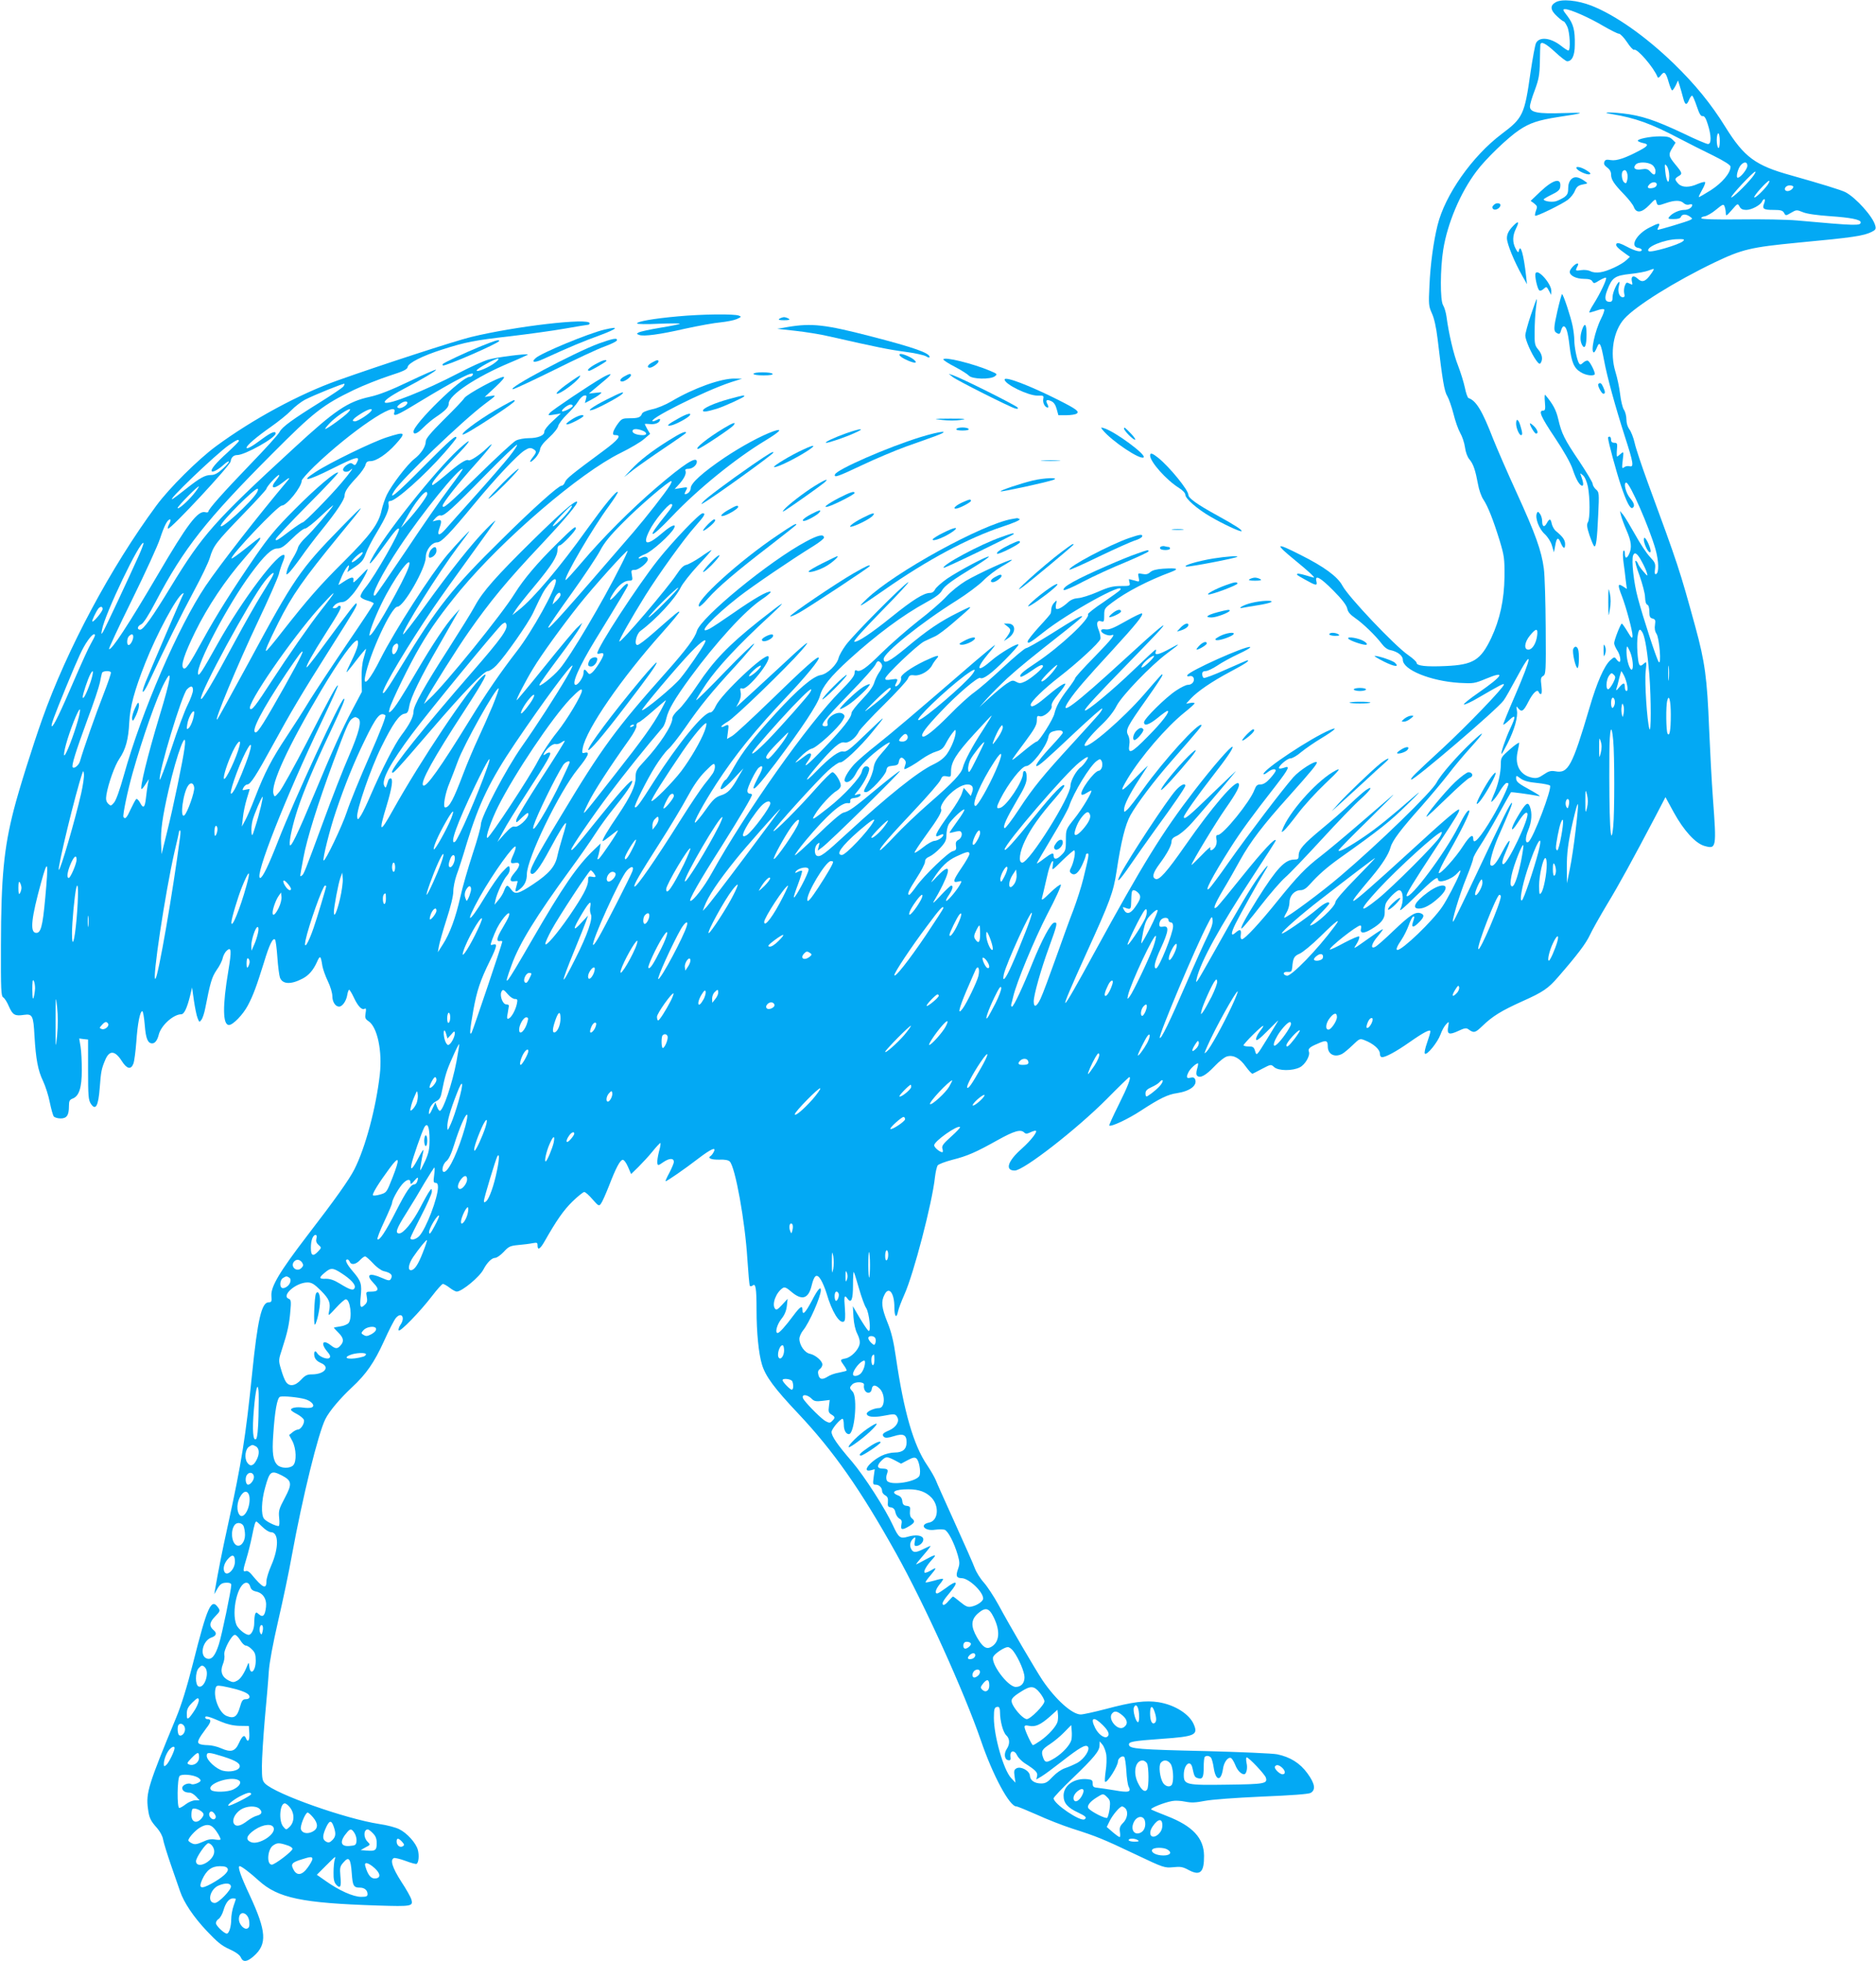 <?xml version="1.0" standalone="no"?>
<!DOCTYPE svg PUBLIC "-//W3C//DTD SVG 20010904//EN"
 "http://www.w3.org/TR/2001/REC-SVG-20010904/DTD/svg10.dtd">
<svg version="1.0" xmlns="http://www.w3.org/2000/svg"
 width="1225pt" height="1280pt" viewBox="0 0 1225 1280"
 preserveAspectRatio="xMidYMid meet">
<g transform="translate(0,1280) scale(0.1,-0.1)"
fill="#03a9f4" stroke="none">
<path d="M10158 12785 c-38 -21 -35 -51 9 -91 20 -19 40 -34 44 -34 4 0 14
-15 23 -34 17 -36 23 -156 7 -156 -4 0 -25 13 -45 29 -69 55 -143 64 -166 20
-6 -11 -22 -98 -36 -192 -39 -276 -49 -297 -189 -402 -191 -144 -369 -396
-418 -595 -26 -104 -47 -254 -53 -395 -6 -122 -5 -133 16 -180 15 -32 28 -91
37 -165 32 -271 44 -345 64 -376 10 -17 28 -69 40 -115 11 -46 31 -102 44
-125 13 -22 27 -64 31 -93 4 -32 16 -64 29 -79 26 -31 39 -71 56 -162 6 -36
22 -81 35 -100 30 -45 65 -134 107 -270 29 -97 32 -115 31 -235 -2 -150 -30
-279 -87 -400 -69 -144 -117 -174 -296 -182 -128 -6 -191 1 -191 21 0 7 -24
29 -54 50 -88 60 -392 381 -430 453 -31 59 -119 124 -275 202 -164 83 -171 76
-33 -37 87 -71 131 -112 121 -112 -2 0 -26 7 -53 15 -27 8 -52 13 -54 10 -7
-6 -7 -6 48 -37 73 -41 83 -43 76 -13 -12 47 25 27 111 -60 57 -57 85 -95 90
-116 4 -23 19 -40 52 -63 51 -35 132 -113 173 -167 17 -23 38 -39 57 -42 47
-10 81 -36 81 -63 0 -65 179 -139 370 -151 91 -5 98 -4 173 27 132 55 114 22
-50 -92 -58 -40 -100 -74 -94 -76 7 -2 49 17 94 44 145 84 167 96 167 86 0
-19 -242 -270 -401 -417 -186 -171 -211 -196 -204 -203 11 -12 564 460 603
516 12 15 48 80 82 143 112 209 108 155 -9 -115 -43 -99 -77 -183 -75 -185 3
-3 20 11 39 29 43 42 45 26 5 -58 -29 -62 -63 -162 -55 -162 3 0 20 31 39 68
45 89 69 174 61 215 -5 29 -4 30 8 15 23 -29 35 -21 67 42 30 59 60 86 68 62
2 -7 8 -12 14 -12 6 0 7 21 3 54 -6 46 -4 55 11 64 18 10 19 28 17 314 -1 167
-6 340 -12 386 -15 116 -54 226 -179 499 -60 131 -128 288 -152 348 -71 184
-111 250 -161 267 -6 2 -17 33 -24 69 -8 37 -28 100 -44 142 -29 72 -61 209
-76 322 -4 28 -14 60 -22 73 -20 32 -19 237 1 363 28 173 112 372 217 511 59
80 206 221 280 270 69 46 125 64 252 84 181 27 187 31 37 26 -169 -6 -220 4
-220 43 0 13 14 61 32 107 26 71 31 98 33 183 1 55 2 106 3 113 4 25 34 10 97
-48 35 -33 71 -60 78 -60 32 0 50 38 50 107 2 96 -9 136 -48 188 -32 41 -33
45 -14 45 31 0 155 -54 249 -110 47 -27 92 -50 101 -50 9 0 33 -25 53 -55 20
-31 41 -53 46 -50 19 12 129 -116 153 -177 3 -9 10 -6 22 10 22 30 32 22 51
-44 8 -29 19 -54 23 -54 4 0 14 15 23 32 l15 33 11 -35 c6 -19 16 -54 22 -77
13 -51 23 -54 40 -13 7 16 16 28 20 25 5 -3 18 -35 30 -70 16 -48 26 -65 38
-63 11 2 21 -13 33 -52 24 -74 25 -130 2 -130 -10 0 -83 31 -163 70 -183 86
-272 116 -396 130 -96 10 -142 7 -68 -5 152 -25 255 -62 434 -156 63 -33 166
-85 228 -115 72 -36 112 -61 112 -72 0 -41 -54 -105 -128 -153 -42 -26 -77
-47 -79 -45 -2 2 8 23 21 46 14 24 23 47 20 51 -2 4 -23 -1 -47 -11 -55 -25
-102 -25 -127 0 -11 11 -20 24 -20 30 0 5 9 14 20 20 27 15 26 21 -20 76 -46
56 -47 65 -19 110 l20 33 -20 20 c-17 17 -34 21 -82 21 -66 0 -152 -18 -144
-30 2 -4 18 -10 35 -14 38 -7 32 -19 -23 -48 -94 -50 -151 -69 -188 -63 -29 5
-38 3 -43 -12 -5 -12 0 -23 18 -36 17 -12 26 -28 26 -46 0 -33 18 -61 86 -131
29 -30 58 -67 63 -82 16 -42 52 -37 101 14 39 41 41 42 46 20 7 -26 9 -26 64
-7 55 19 95 19 114 -1 10 -9 24 -13 36 -9 11 3 20 2 20 -2 0 -18 -25 -33 -52
-33 -33 0 -78 -21 -97 -44 -12 -14 -8 -16 28 -16 28 0 44 5 47 15 8 19 34 19
59 1 18 -13 18 -14 -1 -23 -17 -9 -197 -63 -210 -63 -2 0 0 9 6 20 14 27 1 26
-59 -5 -86 -43 -131 -125 -73 -133 12 -2 22 -8 22 -13 0 -18 -41 -9 -97 21
-41 22 -60 27 -67 20 -11 -11 5 -29 65 -71 l22 -15 -22 -21 c-33 -31 -125 -74
-171 -80 -25 -4 -51 -1 -65 7 -14 7 -39 10 -59 7 -39 -6 -41 -5 -26 24 7 13 7
19 0 19 -15 0 -50 -38 -50 -54 0 -25 42 -46 92 -46 33 0 50 -5 56 -17 9 -15
13 -14 46 7 21 12 40 20 43 17 7 -8 -38 -103 -81 -171 -20 -31 -32 -56 -27
-56 5 0 27 7 49 14 24 9 44 11 47 6 3 -5 -6 -32 -20 -59 -41 -81 -71 -221 -47
-221 4 0 13 15 20 33 17 42 25 27 46 -84 20 -109 73 -301 136 -498 56 -173 61
-202 30 -194 -11 3 -27 0 -35 -7 -14 -11 -15 -6 -9 46 7 58 7 59 -13 42 -11
-10 -22 -18 -24 -18 -2 0 -3 20 -1 45 4 40 2 45 -17 45 -14 0 -21 6 -21 20 0
11 -4 20 -10 20 -5 0 -10 -3 -10 -7 0 -23 54 -222 84 -311 37 -110 61 -156 76
-147 17 10 11 32 -16 64 -28 33 -45 101 -25 101 23 0 151 -294 191 -435 22
-78 24 -156 3 -162 -8 -3 -10 8 -6 34 4 34 0 43 -34 79 -21 22 -64 87 -96 145
-32 57 -67 115 -78 129 l-21 25 7 -30 c4 -16 20 -60 36 -97 31 -71 36 -112 17
-153 -15 -33 -28 -32 -28 2 0 16 -4 23 -9 18 -5 -6 -5 -38 0 -75 5 -36 12 -90
15 -120 l7 -54 -26 17 c-34 22 -35 9 -6 -65 27 -70 69 -226 69 -258 -1 -21 -6
-17 -33 28 -17 28 -34 52 -37 52 -8 0 -50 -108 -50 -128 0 -9 9 -30 20 -47 19
-28 27 -75 14 -75 -4 0 -13 8 -20 18 -12 16 -14 15 -40 -8 -39 -36 -87 -145
-134 -306 -114 -386 -140 -434 -224 -418 -30 5 -44 1 -76 -21 -32 -22 -46 -26
-74 -21 -78 15 -116 79 -97 167 6 27 11 55 11 60 0 6 -27 -12 -60 -41 -56 -49
-60 -55 -60 -95 0 -61 -18 -140 -47 -204 -19 -45 -20 -52 -6 -38 10 8 32 38
48 66 17 28 36 51 43 51 6 0 12 -2 12 -5 0 -19 -57 -139 -104 -218 -77 -131
-126 -187 -126 -143 0 37 -23 21 -64 -42 -50 -79 -151 -190 -161 -180 -4 4 24
63 63 130 82 143 144 269 136 277 -8 9 -31 -25 -71 -104 -87 -172 -315 -477
-338 -453 -7 7 36 78 197 323 134 203 152 234 145 241 -7 7 -99 -71 -312 -267
-244 -223 -365 -329 -377 -329 -10 0 18 37 121 159 67 80 109 146 121 191 12
44 67 117 203 269 58 66 137 160 175 209 37 49 102 126 143 171 97 107 101
124 8 36 -93 -87 -203 -213 -228 -262 -31 -61 -383 -403 -631 -613 -119 -102
-346 -270 -364 -270 -3 0 3 15 14 33 11 17 20 48 20 68 0 43 33 79 73 79 18 0
37 12 59 37 57 64 111 111 193 170 265 188 330 240 444 352 76 74 97 98 53 60
-163 -142 -251 -213 -332 -268 -96 -66 -170 -106 -170 -92 0 5 89 96 198 202
108 106 179 178 156 159 -22 -19 -119 -103 -215 -185 -96 -83 -210 -178 -254
-212 -98 -75 -152 -131 -283 -293 -114 -142 -214 -250 -232 -250 -8 0 -11 11
-8 30 5 34 -6 38 -34 13 -32 -29 -32 -5 0 59 31 63 149 274 191 342 36 58 17
42 -37 -31 -54 -75 -139 -217 -287 -483 -54 -96 -104 -184 -112 -195 -14 -19
-15 -19 -9 8 25 110 153 342 367 668 82 125 149 229 149 233 0 24 -84 -66
-215 -229 -83 -104 -159 -196 -168 -204 -32 -26 -19 12 39 110 31 51 81 139
111 194 69 124 150 230 322 421 144 161 186 212 179 219 -12 12 -112 -52 -153
-98 -74 -84 -296 -377 -420 -552 -62 -89 -121 -168 -130 -175 -36 -30 21 80
138 264 67 106 138 204 299 410 84 109 95 132 52 115 -15 -5 -29 -7 -32 -4
-10 10 52 65 74 65 12 0 44 18 70 41 27 22 86 63 131 90 91 55 115 79 56 54
-124 -52 -433 -257 -433 -287 0 -5 12 0 26 11 28 22 54 27 54 11 0 -5 -16 -28
-36 -50 -25 -28 -45 -40 -63 -40 -22 0 -29 -7 -40 -35 -27 -76 -205 -295 -239
-295 -11 0 -13 -8 -9 -29 4 -17 0 -36 -9 -50 -18 -25 -39 -28 -30 -3 3 9 -23
-13 -59 -51 -36 -37 -65 -65 -65 -62 0 14 158 276 224 370 72 103 96 149 83
162 -22 21 -170 -151 -346 -403 -122 -175 -171 -230 -195 -221 -26 10 -18 40
25 98 49 66 79 121 79 148 0 14 11 26 33 35 17 7 55 38 83 67 42 44 235 270
303 354 9 11 -59 -53 -151 -142 -154 -150 -188 -178 -188 -155 0 13 92 143
184 261 96 123 141 189 134 197 -9 8 -131 -133 -249 -286 -210 -273 -335 -476
-649 -1050 -242 -444 -254 -447 -58 -15 157 344 178 401 199 539 29 193 57
306 91 366 42 75 154 224 263 348 188 215 205 236 200 240 -19 19 -243 -227
-380 -418 -45 -63 -92 -124 -104 -134 -21 -19 -21 -19 -21 3 0 27 38 102 98
194 26 40 51 79 56 87 5 8 -32 -28 -83 -80 -94 -97 -105 -97 -48 -2 86 143
254 338 373 433 35 28 64 54 64 58 0 5 -12 6 -27 3 l-28 -5 30 33 c45 48 137
111 257 175 95 50 133 75 113 75 -3 0 -66 -27 -140 -60 -75 -34 -140 -58 -145
-55 -6 3 -10 15 -10 26 0 13 7 19 23 19 12 0 46 16 76 36 29 20 92 54 139 76
48 22 82 42 75 45 -26 10 -402 -158 -410 -184 -3 -7 3 -10 15 -6 12 3 22 -2
26 -12 8 -23 -11 -45 -38 -45 -12 0 -46 -17 -76 -37 -69 -45 -210 -185 -210
-207 0 -28 33 -17 90 29 30 25 58 45 63 45 21 0 -36 -75 -129 -168 -107 -109
-130 -119 -120 -53 4 22 1 46 -8 63 -18 34 -8 53 125 241 54 76 99 144 99 150
0 13 3 16 -120 -126 -134 -155 -365 -355 -387 -334 -9 9 40 70 114 140 39 37
77 85 94 120 34 66 223 263 329 342 91 68 94 73 19 31 -71 -39 -102 -46 -93
-21 4 8 3 15 0 15 -4 0 -68 -60 -144 -133 -136 -131 -308 -274 -318 -264 -7 7
79 100 286 312 96 99 189 195 205 214 65 73 -17 6 -230 -190 -331 -304 -441
-385 -364 -271 43 64 107 138 283 329 155 169 203 229 193 239 -3 4 -51 -19
-107 -51 -77 -44 -107 -56 -130 -53 -21 3 -30 0 -30 -9 0 -16 47 -36 67 -29
33 13 4 -24 -112 -143 -69 -70 -125 -132 -125 -138 0 -5 -21 -36 -46 -69 -52
-67 -78 -115 -89 -161 -7 -36 -100 -183 -115 -183 -5 0 -35 -21 -67 -47 -84
-69 -93 -76 -93 -70 0 2 36 53 80 111 64 86 80 114 80 142 0 30 3 34 19 29 26
-8 84 42 78 67 -4 13 11 39 45 79 27 33 47 63 44 66 -7 7 -56 -27 -135 -94
-59 -50 -91 -65 -91 -43 0 20 86 104 187 182 120 93 260 222 268 247 3 10 -2
35 -10 56 -19 45 -13 69 15 60 18 -6 20 -2 20 39 0 43 3 47 53 84 93 70 234
143 382 198 58 22 44 28 -51 22 -43 -3 -69 -10 -83 -22 -15 -14 -29 -17 -52
-12 -30 6 -30 5 -24 -24 6 -29 6 -29 -27 -19 -18 5 -34 9 -36 9 -1 0 0 -10 3
-22 6 -22 3 -23 -57 -23 -51 0 -80 -7 -152 -39 -48 -21 -106 -39 -127 -40 -26
-2 -48 -11 -66 -28 -34 -31 -68 -50 -77 -41 -3 3 -3 18 0 32 6 25 5 25 -11 9
-10 -9 -19 -27 -20 -40 -1 -13 -3 -26 -4 -30 0 -5 -35 -45 -76 -89 -41 -45
-75 -88 -75 -96 0 -18 18 -8 102 59 159 127 539 337 503 278 -4 -6 -54 -42
-111 -81 -58 -38 -102 -74 -100 -78 17 -27 -185 -215 -339 -317 -87 -57 -112
-80 -101 -91 3 -4 33 12 66 35 58 41 80 50 80 33 0 -14 -78 -80 -115 -98 -30
-14 -38 -15 -60 -3 -22 12 -28 10 -62 -12 -21 -14 -69 -54 -108 -89 l-70 -64
49 55 c27 30 87 90 134 134 83 75 147 127 386 315 58 46 105 86 102 88 -6 7
-47 -16 -205 -116 -80 -50 -152 -91 -160 -91 -9 0 -77 -57 -151 -126 -74 -69
-160 -143 -190 -164 -30 -21 -102 -86 -158 -144 -101 -102 -167 -155 -179
-142 -12 12 23 59 120 161 105 112 243 229 257 220 19 -12 75 30 161 117 49
49 89 94 89 100 0 16 -118 -53 -176 -103 -97 -85 -107 -58 -17 49 25 28 42 52
39 52 -2 0 -58 -46 -124 -102 -423 -365 -540 -464 -643 -546 -64 -50 -133
-110 -152 -131 -43 -48 -72 -100 -60 -111 17 -16 51 10 73 54 22 46 90 114
175 175 25 18 45 28 45 24 0 -5 -22 -34 -50 -65 -37 -42 -51 -66 -56 -99 -3
-24 -19 -68 -35 -96 -34 -61 -34 -63 -13 -63 24 0 124 108 131 140 4 25 11 29
42 32 27 2 37 8 39 23 6 31 18 38 35 20 12 -12 14 -22 7 -40 -5 -14 -7 -25 -4
-25 11 0 69 33 115 67 27 19 68 41 92 48 33 10 46 20 63 53 12 23 31 53 43 68
19 24 21 25 21 7 0 -33 -27 -101 -57 -144 -19 -27 -48 -49 -90 -69 -101 -48
-298 -206 -564 -451 -142 -131 -172 -154 -194 -145 -20 7 -19 60 2 77 15 13
16 11 9 -14 l-7 -29 30 22 c43 30 513 492 507 498 -3 2 -67 -47 -143 -110
-160 -133 -188 -153 -226 -162 -17 -4 -84 -62 -172 -148 -80 -77 -145 -136
-145 -130 0 6 33 51 73 99 136 162 233 248 274 241 12 -2 17 2 15 14 -2 12 6
18 29 20 18 2 34 9 37 17 3 10 -2 11 -19 6 -24 -8 -24 -8 4 26 45 56 83 137
70 150 -18 18 -39 4 -46 -28 -8 -37 -115 -154 -217 -234 -107 -84 -115 -88
-88 -44 28 49 110 137 142 154 14 8 26 23 26 34 0 26 -38 87 -55 87 -7 0 -56
-48 -108 -107 -112 -127 -277 -292 -277 -277 0 14 285 329 359 396 35 31 69
54 76 52 17 -7 129 98 208 195 101 123 98 122 -36 -7 -106 -103 -131 -121
-150 -117 -27 7 -87 -37 -177 -129 -82 -85 -81 -67 3 32 105 123 152 164 181
156 27 -6 74 29 95 73 8 15 81 93 162 173 81 80 152 157 157 171 9 21 15 25
44 21 38 -4 95 29 114 66 6 12 19 31 29 42 26 29 5 25 -78 -14 -91 -44 -160
-93 -154 -111 3 -7 -1 -22 -9 -34 -19 -27 -39 -28 -24 -2 16 31 13 33 -30 26
-30 -5 -40 -3 -40 6 0 21 212 222 255 243 22 10 55 26 73 34 19 9 68 46 110
82 149 128 147 126 42 74 -120 -59 -206 -117 -344 -233 -109 -90 -146 -109
-146 -72 0 40 245 237 477 382 65 41 143 99 173 129 30 31 86 73 123 94 38 21
66 40 64 42 -7 8 -223 -91 -302 -138 -38 -23 -95 -68 -125 -101 -30 -33 -113
-105 -185 -160 -71 -56 -179 -150 -239 -209 -104 -103 -141 -128 -165 -113 -7
4 -11 -4 -11 -18 0 -18 -27 -52 -93 -118 -212 -214 -617 -787 -841 -1190 -48
-87 -119 -179 -138 -179 -15 0 57 127 204 357 123 196 198 322 198 336 0 4 -7
7 -15 7 -8 0 -15 8 -15 18 0 24 54 134 74 151 31 26 31 -1 -2 -59 -17 -32 -32
-64 -32 -71 0 -22 40 23 145 161 171 228 275 384 289 439 15 59 69 126 191
237 176 160 351 290 500 371 61 33 94 57 105 78 16 31 72 71 224 163 48 30 85
56 83 59 -8 8 -196 -92 -273 -144 -38 -27 -73 -58 -79 -71 -6 -13 -18 -22 -33
-22 -40 0 -113 -46 -246 -153 -140 -113 -228 -171 -248 -165 -8 3 69 88 182
203 107 109 184 192 170 185 -35 -18 -358 -343 -407 -410 -22 -30 -43 -67 -47
-83 -11 -46 -73 -106 -117 -113 -51 -8 -151 -94 -295 -251 -147 -161 -215
-249 -271 -348 -26 -47 -50 -85 -55 -85 -4 0 -14 -13 -23 -30 -28 -53 8 -36
76 38 l63 67 -29 -50 c-48 -87 -72 -112 -117 -126 -36 -12 -52 -26 -100 -94
-31 -44 -62 -81 -69 -84 -16 -5 55 125 138 253 122 188 254 351 459 568 124
130 219 246 210 256 -10 9 -95 -67 -312 -278 -122 -118 -236 -224 -254 -234
l-33 -19 6 47 c7 49 6 51 -24 36 -10 -6 -19 -7 -19 -2 0 4 19 19 42 32 44 24
387 356 481 464 80 92 35 57 -165 -130 -101 -93 -201 -186 -222 -204 l-39 -35
18 34 c11 22 15 45 11 63 -5 25 -3 29 11 24 33 -13 194 186 170 210 -22 23
-307 -246 -343 -323 -11 -26 -26 -43 -36 -43 -45 0 -212 -205 -368 -450 -95
-150 -116 -178 -125 -168 -7 7 80 181 133 265 28 45 66 96 84 112 19 16 70 81
113 143 100 145 170 230 328 402 70 76 124 142 121 145 -4 3 -88 -78 -188
-181 -100 -104 -185 -188 -190 -188 -4 0 26 48 66 108 74 108 206 250 413 441
126 116 105 106 -72 -34 -197 -157 -292 -256 -397 -413 -48 -72 -105 -147
-127 -165 -23 -21 -39 -43 -39 -56 0 -45 -83 -172 -182 -278 -53 -57 -58 -66
-58 -108 0 -54 -34 -125 -113 -243 -69 -100 -111 -172 -101 -172 4 0 26 16 50
35 23 19 45 35 48 35 9 0 -111 -177 -125 -186 -8 -5 -10 -2 -6 9 3 8 9 33 13
54 l6 38 -42 -40 c-111 -105 -205 -242 -409 -595 -177 -306 -190 -321 -130
-157 50 139 160 317 382 621 61 83 135 189 165 236 30 47 83 119 116 160 80
98 128 168 124 182 -5 15 -88 -78 -245 -274 -127 -159 -153 -188 -153 -172 0
14 139 217 249 363 93 124 244 312 348 433 8 9 19 36 24 60 13 56 53 125 156
266 167 228 358 437 466 509 39 26 65 49 58 51 -19 6 -106 -44 -241 -138 -69
-48 -140 -95 -157 -104 -92 -46 22 77 190 208 94 73 344 243 490 333 37 23 67
47 67 53 0 26 -36 19 -116 -24 -239 -127 -689 -496 -714 -585 -12 -44 -70
-122 -198 -266 -329 -369 -424 -498 -689 -940 -177 -293 -212 -360 -196 -376
17 -17 55 31 124 160 65 121 99 175 105 168 2 -2 -7 -39 -21 -83 -13 -43 -30
-103 -36 -132 -14 -67 -54 -114 -156 -182 -98 -65 -120 -71 -145 -36 -25 34
-31 33 -46 -6 -6 -18 -23 -46 -38 -63 l-25 -30 6 30 c9 44 53 137 76 161 12
13 19 32 17 46 -4 22 -6 21 -47 -22 -24 -25 -74 -98 -113 -162 -110 -184 -138
-186 -36 -3 89 158 228 351 235 328 2 -5 -5 -29 -16 -53 -23 -51 -21 -59 14
-52 35 6 33 -21 -6 -65 -33 -39 -34 -60 -1 -55 12 2 22 2 22 0 0 -2 -4 -18 -9
-36 -11 -36 -5 -39 25 -14 30 24 44 55 44 96 0 101 211 537 333 687 68 84 82
115 46 106 -19 -5 -20 -3 -14 31 23 122 252 455 519 753 64 72 115 133 112
136 -5 5 -15 -3 -170 -139 -49 -43 -95 -78 -104 -78 -23 0 -8 71 20 92 103 76
228 212 263 284 12 25 63 90 114 145 51 54 90 99 87 99 -3 0 -36 -20 -72 -46
-37 -25 -79 -48 -93 -51 -18 -3 -38 -24 -63 -62 -59 -90 -365 -448 -374 -438
-6 5 79 154 169 299 87 139 254 372 326 452 62 70 71 86 49 86 -20 0 -195
-183 -292 -305 -133 -168 -396 -571 -396 -609 0 -4 9 -4 20 -1 13 4 20 2 20
-7 0 -18 -51 -98 -74 -118 -16 -13 -20 -12 -31 3 -17 23 -25 21 -25 -7 0 -24
-34 -76 -51 -76 -31 0 22 120 129 295 163 265 212 348 212 356 0 20 -19 6 -64
-47 -54 -62 -70 -66 -32 -6 31 50 72 82 103 82 23 0 25 3 19 35 -6 33 -5 35
19 35 26 0 85 48 85 69 0 17 -19 22 -40 11 -11 -6 -20 -7 -20 -2 0 5 20 17 44
26 42 16 165 126 187 168 18 33 -17 20 -73 -28 -104 -90 -137 -85 -87 14 29
60 121 172 140 172 17 0 9 -19 -33 -70 -133 -163 -110 -168 41 -9 168 177 415
377 609 494 96 58 118 83 52 60 -79 -28 -205 -96 -319 -172 -142 -96 -221
-167 -221 -199 0 -13 -9 -28 -20 -34 -23 -12 -25 -7 -9 22 10 19 9 20 -33 13
l-43 -7 26 28 c35 38 52 72 45 90 -4 10 2 14 19 14 26 0 55 24 55 46 0 40 -81
-12 -267 -171 -163 -140 -349 -326 -482 -483 -57 -67 -106 -121 -108 -118 -14
13 179 343 282 482 35 48 62 90 59 93 -10 10 -87 -85 -201 -243 -176 -247
-351 -453 -445 -527 l-43 -34 21 33 c11 18 67 89 125 158 113 136 149 193 149
236 0 17 5 28 14 28 15 0 106 96 106 111 0 19 -16 6 -122 -98 -130 -128 -218
-232 -278 -328 -82 -133 -450 -588 -555 -685 l-37 -35 17 35 c27 53 203 333
275 435 140 200 245 328 473 570 158 168 244 271 235 280 -11 11 -105 -70
-287 -249 -242 -238 -329 -337 -379 -429 -21 -40 -100 -166 -174 -282 -157
-244 -228 -371 -228 -409 0 -34 -26 -85 -80 -156 -43 -57 -129 -226 -200 -390
-22 -52 -50 -111 -62 -130 -20 -32 -23 -33 -26 -13 -6 42 87 314 158 458 74
150 117 212 152 217 18 2 24 12 30 48 10 59 74 190 194 397 53 93 105 184 116
203 l20 35 -36 -40 c-55 -60 -143 -193 -241 -360 -101 -173 -149 -248 -172
-267 -15 -12 -16 -10 -9 17 10 43 133 295 199 406 71 122 149 229 262 366 282
338 780 765 1046 896 63 31 133 72 154 91 l40 34 -18 30 c-9 17 -17 32 -17 34
0 2 16 2 35 0 34 -4 65 10 65 30 0 5 -9 4 -19 -2 -11 -5 -22 -10 -25 -10 -62
0 331 198 509 256 l70 22 -46 1 c-90 2 -269 -62 -414 -148 -39 -23 -96 -47
-129 -53 -35 -8 -61 -19 -64 -28 -9 -24 -24 -30 -79 -30 -47 0 -54 -3 -76 -32
-14 -18 -28 -43 -32 -55 -5 -19 -2 -23 14 -23 42 0 19 -30 -77 -101 -214 -158
-244 -183 -253 -206 -5 -13 -14 -23 -22 -23 -20 0 -185 -147 -390 -350 -324
-318 -423 -443 -655 -825 -94 -155 -122 -195 -122 -174 1 35 168 314 328 549
47 69 156 222 242 340 86 118 160 222 164 230 4 8 -24 -17 -63 -57 -90 -92
-231 -269 -401 -505 -74 -103 -136 -183 -138 -178 -8 22 231 402 360 574 34
44 66 88 71 96 13 21 -86 -85 -143 -152 -106 -126 -344 -496 -435 -677 -69
-138 -115 -191 -101 -117 28 146 171 456 211 456 41 0 185 252 185 323 0 47
39 97 75 97 26 0 80 55 237 245 147 178 287 326 333 355 27 17 38 19 55 10 25
-14 25 -21 -1 -54 -30 -38 -19 -42 16 -6 15 16 29 41 31 56 2 18 21 44 59 78
31 28 58 62 60 76 3 13 28 47 57 75 29 28 62 66 73 85 11 19 29 36 39 38 16 3
18 0 12 -22 l-7 -27 38 20 c21 11 47 27 58 36 19 16 18 16 -25 11 l-45 -5 26
22 c14 12 47 39 73 61 26 21 45 40 42 43 -3 3 -27 -7 -53 -22 -87 -50 -328
-212 -343 -230 -14 -17 -12 -18 29 -11 l43 7 -55 -51 c-30 -27 -54 -58 -53
-67 2 -25 -41 -43 -102 -43 -29 0 -67 -7 -84 -16 -17 -9 -127 -110 -244 -225
-197 -193 -234 -225 -234 -200 0 17 101 145 213 270 105 117 139 166 74 104
-44 -42 -107 -84 -118 -77 -15 9 -63 -23 -148 -96 -46 -39 -85 -69 -88 -66
-11 10 31 61 140 174 114 115 133 152 32 60 -153 -140 -493 -568 -570 -718
-30 -59 6 -20 85 91 68 94 87 116 95 107 12 -12 -156 -306 -217 -381 -22 -26
-37 -54 -34 -62 3 -8 23 -19 45 -25 23 -6 41 -15 41 -19 0 -5 -78 -123 -173
-262 -95 -140 -204 -305 -243 -367 -38 -63 -107 -171 -153 -240 -97 -146 -143
-235 -205 -395 -24 -63 -54 -132 -66 -153 l-21 -39 7 60 c3 33 15 87 25 120
10 33 19 62 19 64 0 2 -11 0 -26 -3 -23 -6 -24 -5 -14 14 6 11 17 20 25 20 20
0 58 59 165 255 117 214 185 330 375 630 169 267 178 282 173 296 -3 10 -36
-32 -243 -313 -43 -59 -81 -106 -83 -104 -6 7 39 88 120 215 96 150 111 178
99 186 -5 3 -12 1 -16 -5 -3 -5 -13 -10 -22 -10 -14 0 -14 3 2 20 10 11 31 20
46 20 20 0 38 12 69 48 36 40 100 148 100 167 0 4 -22 -18 -49 -47 -36 -38
-48 -47 -44 -30 7 30 -12 29 -60 -3 -20 -14 -37 -24 -37 -22 0 3 11 29 24 60
26 57 55 90 41 46 l-7 -23 29 20 c64 42 74 53 92 102 10 28 42 89 70 135 63
105 84 154 78 184 -3 16 0 23 11 23 37 0 226 169 354 315 43 49 78 93 78 97 0
23 -38 -10 -215 -188 -180 -182 -235 -227 -190 -157 52 80 443 455 589 565 79
59 79 59 40 53 l-39 -6 70 65 c45 42 64 65 53 66 -31 0 -238 -112 -256 -138
-9 -15 -70 -78 -135 -142 -85 -85 -117 -123 -117 -141 0 -33 -31 -81 -74 -114
-44 -33 -148 -169 -180 -234 -12 -25 -28 -72 -35 -103 -18 -86 -75 -163 -244
-331 -159 -158 -236 -246 -402 -457 -53 -69 -101 -126 -106 -128 -12 -5 12 50
78 183 91 181 162 282 397 569 186 225 187 231 11 51 -266 -272 -306 -331
-599 -875 -109 -201 -202 -369 -207 -375 -29 -29 132 357 266 640 68 143 128
280 135 305 6 25 18 62 27 83 9 20 13 40 10 43 -32 32 -275 -290 -435 -576
-102 -183 -125 -218 -129 -199 -13 58 197 456 346 656 88 119 135 163 172 163
25 0 44 13 97 65 36 36 73 65 84 65 10 0 57 37 105 83 48 45 83 75 78 67 -17
-30 -135 -167 -178 -207 -24 -22 -47 -52 -51 -66 -3 -14 -19 -47 -36 -74 -16
-26 -32 -61 -36 -78 -7 -28 -6 -29 10 -16 10 8 45 53 79 100 33 48 95 129 137
181 99 122 150 200 150 225 0 26 20 56 81 121 27 29 51 64 55 78 5 20 12 26
33 26 38 0 107 47 163 109 73 81 66 86 -58 46 -93 -30 -371 -165 -464 -226
-106 -68 -50 -58 105 20 164 82 191 89 164 40 -8 -16 -13 -18 -25 -8 -11 9
-19 8 -39 -5 -14 -9 -25 -23 -25 -31 0 -18 31 -20 49 -2 28 25 -2 -17 -58 -83
-74 -88 -243 -260 -255 -260 -5 0 -41 -24 -80 -53 -88 -67 -96 -71 -96 -56 0
7 93 106 207 221 114 114 204 210 201 213 -12 12 -142 -97 -283 -239 -122
-122 -170 -180 -257 -306 -152 -222 -255 -385 -341 -542 -93 -170 -116 -203
-130 -189 -18 18 7 92 77 236 82 167 198 340 325 485 91 104 111 130 96 130
-2 0 -43 -31 -91 -70 -48 -38 -89 -68 -92 -65 -13 13 302 345 328 345 32 0
130 122 130 163 0 7 37 49 82 93 236 227 550 440 523 354 -11 -34 14 -24 155
62 261 158 380 218 355 178 -3 -5 -12 -10 -19 -10 -51 0 -366 -308 -366 -357
0 -24 26 -13 65 27 22 22 57 52 80 67 64 43 85 65 85 89 0 55 177 173 398 266
67 28 121 53 119 54 -7 7 -207 -18 -257 -33 -30 -8 -119 -48 -197 -89 -221
-115 -460 -210 -480 -191 -9 10 35 42 122 88 126 66 217 120 212 126 -3 2 -82
-32 -176 -77 -119 -57 -196 -87 -255 -100 -147 -32 -228 -87 -499 -337 -519
-477 -593 -561 -802 -903 -121 -199 -179 -280 -200 -280 -23 0 -18 24 7 35 14
6 49 60 96 150 182 346 329 532 757 961 275 276 333 321 536 419 63 30 167 71
231 92 94 30 118 42 120 58 4 26 98 73 227 114 150 48 211 60 441 86 118 14
279 36 358 50 79 14 147 25 152 25 6 0 10 5 10 10 0 37 -489 -20 -775 -90
-103 -25 -592 -184 -870 -283 -253 -90 -554 -253 -795 -430 -118 -87 -306
-274 -389 -387 -297 -402 -584 -938 -746 -1395 -63 -178 -151 -457 -185 -590
-65 -252 -83 -443 -84 -883 -1 -297 1 -334 15 -342 9 -5 26 -32 37 -59 25 -56
39 -64 98 -55 56 8 62 -5 69 -138 9 -152 23 -226 56 -294 16 -34 36 -97 44
-139 9 -43 20 -84 26 -92 6 -7 26 -13 45 -13 40 0 54 21 54 80 0 34 4 42 25
50 41 16 59 70 59 185 0 55 -3 124 -8 153 l-9 54 29 -4 29 -3 0 -195 c0 -173
2 -199 18 -224 31 -47 49 -16 58 103 8 109 12 126 36 183 27 65 64 62 108 -7
33 -52 60 -59 76 -17 6 15 14 79 19 142 8 119 24 200 39 200 5 0 12 -41 16
-90 7 -90 20 -120 49 -120 18 0 33 20 42 55 14 61 96 135 148 135 18 0 37 40
57 120 l13 55 12 -85 c7 -47 17 -98 24 -115 11 -28 12 -29 25 -11 8 10 19 44
25 75 33 169 43 203 74 249 19 26 37 62 40 79 4 17 16 39 26 48 31 28 33 2 11
-131 -39 -231 -37 -354 4 -354 26 0 91 67 123 127 36 68 57 126 106 283 35
116 58 162 72 147 4 -4 11 -56 15 -115 4 -59 12 -119 17 -133 17 -44 72 -46
148 -6 40 21 69 54 93 107 21 47 25 45 36 -25 4 -22 20 -67 36 -100 16 -33 29
-76 29 -97 0 -37 20 -68 44 -68 21 0 46 35 53 74 3 20 9 36 13 36 3 0 17 -22
30 -50 27 -58 53 -85 71 -74 9 5 11 -2 6 -29 -5 -30 -2 -38 19 -52 58 -38 91
-195 74 -348 -25 -219 -94 -477 -166 -619 -34 -67 -124 -194 -308 -433 -180
-235 -238 -332 -234 -392 3 -38 1 -43 -18 -43 -46 0 -72 -112 -108 -466 -42
-413 -69 -581 -156 -979 -42 -190 -64 -305 -86 -430 l-5 -30 17 30 c21 37 32
45 67 45 17 0 27 -5 27 -14 0 -32 -61 -325 -81 -388 -24 -75 -47 -103 -78 -93
-50 16 -29 116 29 137 33 11 38 29 15 48 -31 26 -28 51 9 89 34 35 35 38 20
59 -45 64 -70 8 -164 -364 -39 -154 -76 -273 -110 -355 -182 -439 -198 -491
-184 -594 8 -60 16 -78 60 -127 19 -22 36 -53 39 -75 4 -21 27 -96 52 -168 25
-71 51 -148 59 -170 25 -73 88 -167 174 -258 67 -71 98 -97 148 -119 40 -18
67 -37 74 -53 15 -34 40 -31 84 7 90 79 84 162 -26 399 -58 123 -81 189 -65
189 11 0 66 -41 124 -94 127 -115 282 -147 777 -163 224 -7 232 -5 220 40 -3
12 -32 65 -66 116 -59 92 -75 144 -47 154 6 2 41 -6 76 -19 34 -13 67 -22 71
-19 14 8 18 57 8 92 -12 44 -70 109 -121 134 -21 11 -80 27 -130 34 -221 34
-677 195 -746 264 -18 18 -21 32 -21 114 0 51 9 190 19 308 11 117 23 257 26
309 4 60 27 182 61 330 30 129 71 322 90 430 69 377 172 797 219 889 26 51 93
131 173 206 93 86 146 163 208 299 32 71 67 140 79 154 37 43 63 2 29 -46 -8
-12 -14 -28 -11 -35 6 -16 141 123 218 224 33 43 65 79 71 79 6 0 26 -11 44
-25 18 -14 39 -25 46 -25 34 0 150 96 175 145 23 44 54 75 76 75 11 0 36 18
56 39 32 35 42 40 96 45 33 3 75 8 93 12 28 5 32 4 32 -15 0 -34 17 -24 46 27
79 139 124 203 182 260 35 34 70 62 77 62 7 0 31 -21 54 -48 39 -44 42 -46 55
-28 8 10 31 62 52 115 45 117 73 171 91 171 8 0 23 -21 34 -47 l20 -46 48 47
c26 26 68 71 92 101 24 30 47 54 51 55 3 0 0 -25 -9 -56 -8 -31 -13 -65 -11
-75 3 -18 5 -18 41 7 39 26 67 26 67 0 0 -8 -13 -39 -29 -70 -17 -31 -28 -56
-25 -56 9 0 125 80 212 147 85 65 122 81 102 44 -5 -11 -15 -23 -20 -26 -23
-14 5 -25 56 -24 36 2 60 -3 69 -12 36 -36 100 -390 115 -637 6 -91 13 -169
16 -174 3 -5 12 -4 19 2 19 16 25 -18 25 -160 0 -149 14 -286 35 -355 23 -78
82 -157 236 -320 232 -246 408 -497 641 -915 185 -331 445 -906 553 -1220 78
-228 187 -430 231 -430 8 0 68 -25 134 -54 65 -30 170 -71 232 -91 160 -51
199 -67 412 -168 185 -88 190 -89 246 -84 48 5 63 3 103 -19 74 -39 100 -14
99 94 -1 115 -74 194 -242 259 -52 20 -99 40 -103 43 -9 8 85 46 137 55 19 4
57 2 85 -4 40 -8 67 -7 128 5 47 9 195 20 373 28 194 8 303 16 318 24 35 20
28 61 -21 128 -49 67 -112 106 -197 124 -30 6 -239 15 -465 21 -442 10 -498
15 -503 40 -4 21 20 26 215 40 213 15 237 25 209 92 -28 69 -125 130 -231 147
-84 13 -167 3 -347 -45 -73 -19 -146 -35 -161 -35 -56 0 -163 96 -249 222 -46
69 -213 354 -288 493 -30 55 -73 120 -95 145 -23 25 -50 68 -60 95 -10 28 -69
160 -130 295 -61 135 -118 261 -125 280 -8 19 -33 63 -56 97 -89 130 -152 349
-204 704 -15 105 -30 167 -56 230 -38 95 -42 135 -18 180 28 56 64 10 64 -83
0 -63 14 -77 24 -27 3 17 22 66 41 109 61 135 182 599 200 767 4 34 12 68 18
77 7 8 49 24 95 36 99 25 152 48 297 129 108 60 150 72 173 49 9 -9 18 -9 37
0 14 7 30 12 36 12 20 0 -28 -63 -90 -118 -91 -80 -111 -142 -45 -142 58 0
405 270 601 467 78 79 144 143 147 143 14 0 -10 -62 -71 -184 -35 -70 -62
-130 -60 -132 11 -11 125 43 207 97 121 79 176 106 235 114 85 13 134 50 119
90 -5 12 -14 15 -30 11 -27 -7 -30 3 -13 37 11 22 48 56 61 57 3 0 1 -16 -5
-35 -7 -25 -7 -39 0 -46 19 -19 56 1 114 62 30 32 67 61 82 64 42 11 83 -12
122 -67 20 -27 39 -48 44 -46 4 2 33 16 64 33 56 29 56 29 77 10 28 -25 120
-26 168 -1 34 17 68 76 59 101 -8 19 4 31 57 53 55 25 66 22 66 -18 0 -51 44
-74 93 -49 12 6 43 32 69 57 46 44 47 45 80 32 56 -22 98 -59 98 -86 0 -15 6
-24 15 -24 24 0 92 37 175 95 97 68 140 90 140 73 0 -7 -10 -41 -22 -75 -12
-34 -19 -66 -14 -70 13 -13 83 73 102 125 9 26 26 56 37 67 19 20 19 20 13
-17 -9 -49 6 -55 66 -27 40 19 53 21 66 11 36 -26 44 -24 90 20 68 66 126 101
261 162 137 61 170 84 235 159 127 146 181 218 207 273 15 33 66 123 112 200
79 130 169 295 319 580 l63 121 54 -99 c65 -118 140 -201 199 -219 80 -23 81
-15 57 309 -8 108 -19 314 -25 457 -13 329 -27 433 -90 664 -103 375 -112 402
-310 940 -39 107 -78 223 -86 259 -8 36 -24 76 -35 90 -11 15 -19 40 -19 64 0
21 -7 50 -16 63 -9 13 -20 59 -25 102 -5 43 -19 109 -31 147 -37 122 -13 266
58 345 75 84 332 244 588 367 182 87 237 100 546 130 363 34 429 44 483 71 24
12 28 19 22 40 -14 58 -126 182 -194 218 -29 15 -164 56 -355 110 -233 64
-307 119 -429 315 -94 152 -200 281 -338 415 -183 177 -382 317 -538 378 -91
35 -193 45 -233 22z m1072 -906 c0 -31 -4 -48 -10 -44 -5 3 -10 26 -10 51 0
24 5 44 10 44 6 0 10 -23 10 -51z m-442 -155 c12 -8 22 -26 22 -40 0 -29 -11
-31 -35 -3 -15 16 -26 19 -56 14 -41 -7 -58 7 -39 30 16 20 80 19 108 -1z
m622 -6 c0 -22 -45 -78 -63 -78 -14 0 1 61 20 82 22 25 43 23 43 -4z m-510
-67 c0 -62 -19 -41 -26 30 -5 50 -4 53 10 35 9 -12 16 -39 16 -65z m-275 18
c4 -11 4 -32 0 -46 -5 -20 -8 -23 -20 -13 -15 13 -20 61 -8 73 12 12 22 7 28
-14z m817 -26 c-44 -55 -131 -138 -137 -131 -7 7 143 168 157 168 5 0 -4 -17
-20 -37z m100 -50 c-28 -38 -81 -88 -87 -81 -7 7 84 108 97 108 5 0 0 -12 -10
-27z m-724 0 c-2 -11 -14 -19 -31 -21 -29 -4 -35 6 -15 26 19 19 50 15 46 -5z
m892 -12 c0 -15 -29 -33 -45 -27 -22 8 -6 36 21 36 13 0 24 -4 24 -9z m-190
-107 c-15 -37 -6 -44 60 -44 49 0 61 -4 70 -20 10 -19 11 -19 45 1 34 20 37
21 78 4 26 -11 93 -20 177 -26 133 -9 200 -22 200 -40 0 -23 -27 -23 -415 12
-66 6 -232 9 -370 7 -160 -2 -252 1 -255 7 -3 6 7 11 21 13 14 2 48 21 74 43
44 36 50 39 56 22 4 -10 8 -29 8 -43 1 -23 3 -22 40 20 37 43 38 44 50 22 8
-16 21 -22 44 -22 35 0 94 32 103 55 4 8 10 15 15 15 5 0 4 -12 -1 -26z m-530
-248 c-25 -23 -212 -78 -225 -65 -23 25 103 77 190 78 43 1 47 -1 35 -13z
m-210 -215 c-34 -49 -57 -57 -85 -31 -28 27 -47 18 -39 -17 6 -23 5 -24 -15
-14 -19 10 -22 9 -31 -14 -6 -15 -7 -37 -4 -51 5 -18 2 -24 -10 -24 -22 0 -35
38 -25 72 4 16 6 28 3 28 -13 0 -44 -69 -44 -97 0 -26 -4 -33 -20 -33 -30 0
-35 25 -15 76 31 82 49 95 150 106 49 5 102 15 119 22 17 7 33 12 35 10 2 -1
-7 -17 -19 -33z m-7545 -576 c-37 -31 -128 -69 -122 -52 4 13 121 77 140 77 7
-1 -1 -12 -18 -25z m-994 -159 c-7 -8 -72 -52 -144 -97 -185 -115 -255 -165
-272 -199 -9 -17 -95 -112 -192 -212 -178 -185 -273 -292 -273 -308 0 -4 -9
-6 -19 -3 -49 13 -117 -77 -313 -412 -188 -320 -302 -494 -316 -481 -3 3 65
149 151 323 86 175 168 354 182 398 28 85 49 125 65 125 6 0 4 -13 -5 -30 -9
-16 -12 -30 -7 -30 22 0 404 411 408 438 3 26 19 42 43 42 50 0 251 112 251
141 0 19 -30 7 -87 -35 -68 -51 -103 -70 -103 -58 0 15 66 71 160 137 47 33
106 80 131 106 25 26 66 57 90 70 63 32 253 109 258 104 2 -3 -2 -11 -8 -19z
m419 -105 c0 -16 -41 -40 -58 -34 -12 5 -11 9 8 25 24 19 50 24 50 9z m1080
-20 c0 -11 -63 -42 -70 -35 -7 8 39 44 56 44 8 0 14 -4 14 -9z m-1466 -42
c-22 -25 -138 -109 -150 -109 -4 0 8 16 27 36 55 59 173 128 123 73z m151 10
c-13 -20 -88 -69 -107 -69 -27 0 -14 17 40 51 46 29 79 38 67 18z m1769 -129
c32 -12 34 -30 4 -30 -39 0 -68 12 -68 26 0 16 28 18 64 4z m-2634 -68 c0 -4
-34 -38 -75 -76 -76 -68 -112 -112 -102 -122 8 -8 47 14 79 44 15 14 30 23 33
20 3 -3 -15 -24 -40 -47 -32 -29 -53 -41 -75 -41 -41 0 -73 -18 -162 -88 -40
-32 -80 -62 -88 -67 -63 -37 283 294 365 350 51 35 65 41 65 27z m1764 -104
c-32 -40 -131 -154 -219 -252 -88 -98 -176 -197 -196 -220 -41 -46 -57 -44
-40 5 18 51 15 60 -16 53 l-28 -7 19 22 c11 12 25 20 32 17 21 -8 79 44 291
261 112 114 206 204 209 200 4 -3 -20 -39 -52 -79z m-389 -203 c-52 -68 -180
-252 -284 -409 -105 -156 -195 -287 -200 -291 -42 -25 43 143 160 318 146 219
379 507 410 507 5 0 -34 -56 -86 -125z m-1129 54 c-47 -56 -23 -68 39 -19 42
34 55 39 33 13 -186 -221 -438 -543 -536 -688 -177 -264 -417 -817 -533 -1234
-26 -93 -51 -164 -64 -179 -20 -23 -22 -24 -39 -7 -13 14 -16 27 -11 59 13 74
54 190 85 235 41 60 59 128 64 236 5 103 33 206 105 389 75 189 203 428 243
452 6 4 9 3 6 -2 -8 -12 -217 -501 -248 -577 -35 -88 -15 -81 26 9 95 205 213
443 290 586 47 87 94 184 104 217 24 80 40 101 217 284 84 86 153 162 153 167
0 13 70 90 82 90 5 0 -2 -14 -16 -31z m2569 -36 c-33 -53 -155 -208 -237 -304
-456 -529 -558 -643 -558 -624 0 6 68 105 151 220 83 116 167 242 187 280 27
52 65 99 147 181 108 110 300 274 318 274 5 0 1 -12 -8 -27z m-3115 -63 c-40
-48 -100 -99 -100 -85 0 11 133 146 138 140 2 -2 -14 -27 -38 -55z m419 18
c-31 -59 -252 -261 -237 -217 11 34 217 239 239 239 6 0 4 -10 -2 -22z m1111
-12 c0 -16 -69 -109 -130 -176 l-42 -45 21 38 c46 82 66 114 99 155 35 43 52
52 52 28z m931 -103 c-29 -42 -111 -119 -111 -106 0 13 111 133 123 133 5 0
-1 -12 -12 -27z m-2815 -300 c-63 -140 -221 -478 -234 -498 -11 -18 -12 -16
-6 15 18 102 251 587 271 566 2 -2 -11 -39 -31 -83z m3148 -64 c-117 -234
-329 -592 -399 -674 -46 -55 -143 -129 -132 -103 3 9 60 89 126 177 67 89 128
176 137 194 l16 32 -32 -30 c-18 -16 -113 -130 -211 -252 -99 -123 -182 -223
-185 -223 -7 0 61 132 108 208 55 91 186 272 297 412 91 115 313 362 319 355
2 -1 -18 -45 -44 -96z m-1712 50 c-47 -42 -64 -35 -19 7 21 20 42 33 45 29 4
-4 -8 -20 -26 -36z m8379 -25 c15 -27 30 -60 33 -74 7 -23 4 -22 -23 10 -17
19 -33 43 -36 53 -4 9 -10 17 -15 17 -6 0 6 -44 26 -97 19 -54 36 -118 36
-141 1 -27 6 -46 15 -49 8 -3 13 -21 13 -45 0 -32 4 -41 21 -45 18 -5 20 -11
16 -40 -4 -24 -1 -43 10 -60 19 -29 33 -210 14 -183 -14 19 -103 292 -136 417
-27 99 -43 247 -31 278 10 26 29 13 57 -41z m-8055 -42 c-30 -83 -203 -392
-242 -432 -14 -13 -14 -12 -8 15 12 49 62 164 106 245 90 165 179 271 144 172z
m-887 -54 c-6 -13 -40 -68 -74 -123 -34 -55 -111 -190 -170 -300 -147 -273
-218 -392 -223 -376 -11 34 318 641 416 766 44 56 73 74 51 33z m1851 -29 c0
-50 -154 -329 -255 -459 -106 -137 -200 -274 -302 -440 -200 -325 -292 -454
-310 -436 -20 20 66 176 271 490 130 200 164 264 115 220 -90 -80 -405 -552
-583 -871 -87 -157 -96 -150 -41 30 35 116 44 177 25 177 -6 0 -13 -7 -15 -15
-17 -53 -16 -51 -26 -34 -20 37 40 149 181 338 111 149 564 700 590 718 17 12
21 12 26 0 12 -33 -27 -88 -226 -317 -311 -357 -520 -618 -520 -648 1 -20 19
-1 259 278 216 251 341 380 367 380 11 0 36 17 56 38 58 61 206 272 239 342
61 130 71 147 100 183 30 37 49 47 49 26z m707 -146 c-53 -54 -99 -95 -102
-92 -2 3 39 49 92 102 53 53 99 94 102 91 3 -2 -38 -48 -92 -101z m-2182 30
c-16 -21 -42 -56 -60 -78 -71 -90 -217 -300 -319 -457 -109 -168 -131 -196
-143 -184 -26 26 268 453 452 659 93 102 116 122 70 60z m1505 24 c0 -8 -12
-24 -26 -38 l-26 -24 7 25 c13 43 45 69 45 37z m-2990 -92 c0 -16 -60 -88 -67
-81 -5 4 23 62 39 84 14 16 28 15 28 -3z m9367 -175 c-7 -51 -32 -90 -57 -90
-31 0 -26 49 11 93 40 49 53 48 46 -3z m691 16 c16 -37 30 -126 42 -270 12
-159 12 -394 0 -352 -15 50 -32 305 -24 375 7 66 7 66 -14 48 -27 -25 -34 -11
-40 79 -5 76 3 144 17 144 4 0 13 -11 19 -24z m-10108 -13 c0 -5 -12 -28 -26
-53 -15 -25 -61 -127 -104 -226 -97 -226 -140 -314 -151 -314 -10 0 13 63 94
260 82 198 105 248 138 296 27 40 49 56 49 37z m250 -9 c0 -21 -18 -54 -30
-54 -14 0 -12 44 2 58 17 17 28 15 28 -4z m1466 -56 c-3 -18 -22 -64 -41 -102
-19 -38 -34 -71 -32 -73 2 -1 31 34 65 79 34 44 62 77 62 72 0 -5 -7 -31 -15
-59 -10 -31 -15 -83 -14 -135 l2 -85 -61 -115 c-70 -132 -129 -263 -247 -546
-114 -273 -159 -366 -163 -336 -4 28 19 132 52 232 35 108 111 289 209 495 85
181 103 225 93 225 -20 0 -324 -657 -429 -926 -63 -162 -103 -244 -118 -244
-42 0 165 525 401 1019 61 128 109 235 107 237 -7 7 -41 -55 -203 -370 -82
-158 -163 -304 -180 -324 -30 -35 -31 -36 -38 -14 -20 62 95 311 312 677 116
195 210 325 234 325 6 0 8 -13 4 -32z m2263 10 c-22 -41 -106 -164 -156 -225
-42 -53 -242 -218 -251 -208 -6 6 230 285 317 376 76 79 115 103 90 57z
m-1999 -14 c0 -21 -18 -54 -30 -54 -14 0 -12 44 2 58 17 17 28 15 28 -4z
m8044 -38 c18 -42 24 -109 12 -116 -13 -7 -34 58 -35 108 -1 23 1 42 4 42 3 0
11 -16 19 -34z m-8784 -223 c-131 -233 -175 -303 -190 -303 -36 0 39 145 201
388 40 59 79 115 87 125 40 46 14 -10 -98 -210z m5654 166 c-16 -17 -37 -35
-47 -41 -16 -8 -17 -7 -8 10 11 22 60 61 75 62 6 0 -3 -14 -20 -31z m-1754
-36 c0 -8 -9 -28 -21 -44 -11 -16 -25 -46 -31 -66 -7 -24 -34 -62 -79 -108
-38 -40 -69 -79 -69 -89 0 -29 -56 -100 -177 -226 -111 -116 -150 -146 -103
-81 28 40 17 58 -18 31 -77 -58 -85 -61 -38 -13 27 29 60 53 77 57 32 6 173
135 201 184 16 26 16 31 3 42 -32 26 -112 -22 -102 -61 4 -14 0 -19 -14 -19
-42 0 -19 30 162 217 81 83 155 166 164 183 13 26 19 29 31 19 8 -6 14 -18 14
-26z m5137 -85 c-2 -24 -4 -7 -4 37 0 44 2 63 4 43 2 -21 2 -57 0 -80z m-7198
10 c-71 -121 -196 -315 -292 -451 -102 -145 -267 -459 -267 -508 0 -17 -24
-103 -54 -193 -29 -89 -66 -215 -80 -280 -31 -137 -69 -240 -115 -311 l-32
-50 7 40 c4 22 26 101 50 175 27 83 44 153 44 182 0 27 10 74 21 106 12 31 43
127 68 212 79 257 151 407 316 651 182 269 363 514 373 505 2 -3 -15 -37 -39
-78z m1237 36 c-51 -44 -63 -33 -13 13 21 19 42 32 45 28 4 -4 -11 -22 -32
-41z m1938 0 c-36 -43 -74 -73 -74 -57 0 10 92 103 103 103 4 0 -8 -20 -29
-46z m-523 -12 c-45 -63 -324 -302 -353 -302 -29 0 172 193 301 290 64 47 80
51 52 12z m-5760 -54 c-25 -73 -50 -121 -51 -97 0 18 33 117 50 149 22 41 22
12 1 -52z m133 64 c3 -5 -20 -71 -50 -148 -46 -117 -128 -349 -152 -433 -7
-25 -37 -50 -47 -39 -10 9 18 99 96 312 39 103 75 211 81 240 5 28 12 57 14
64 4 13 50 17 58 4z m9880 -20 c20 -40 31 -102 17 -102 -6 0 -11 11 -11 25 0
32 -9 32 -38 -2 -18 -22 -22 -23 -17 -8 4 11 12 41 18 68 7 26 13 47 14 47 1
0 9 -13 17 -28z m-70 -48 c-11 -21 -25 -40 -31 -42 -19 -6 -16 59 3 87 15 20
18 21 31 8 14 -14 13 -19 -3 -53z m-9493 -219 c-78 -259 -131 -475 -116 -475
3 0 15 15 26 33 l21 32 -7 -35 c-3 -19 -9 -59 -12 -88 -7 -64 -17 -72 -38 -32
-9 17 -20 28 -25 25 -5 -3 -21 -33 -36 -65 -26 -58 -37 -70 -48 -52 -6 11 27
170 60 287 64 227 157 493 208 590 54 105 43 29 -33 -220z m219 170 c0 -14
-15 -56 -34 -94 -19 -37 -68 -167 -107 -287 -40 -121 -75 -212 -76 -203 -10
43 145 557 178 590 26 26 39 24 39 -6z m1957 -101 c-25 -60 -68 -156 -95 -214
-27 -58 -71 -161 -97 -230 -64 -169 -91 -220 -118 -220 -17 0 0 95 29 162 14
35 38 97 53 138 38 107 253 491 267 477 3 -3 -15 -54 -39 -113z m2592 99 c-19
-24 -69 -67 -132 -115 -43 -34 -38 -26 34 46 47 47 92 86 99 86 10 0 9 -4 -1
-17z m-2009 0 c0 -28 -97 -190 -162 -271 -43 -53 -99 -138 -125 -188 -52 -102
-311 -496 -330 -502 -17 -5 24 113 70 205 110 218 349 573 470 701 56 57 77
73 77 55z m1491 -10 c-12 -23 -185 -218 -275 -311 -69 -71 -118 -110 -101 -80
18 29 153 183 256 292 104 109 143 141 120 99z m-1812 -45 c-18 -34 -71 -100
-76 -94 -7 6 22 59 53 95 30 36 42 35 23 -1z m7064 -36 c-3 -12 -9 -22 -14
-22 -11 0 -12 54 -2 64 11 11 23 -19 16 -42z m367 -67 c0 -101 -8 -145 -21
-123 -10 15 -12 182 -2 216 11 45 23 0 23 -93z m-6595 28 c-51 -94 -119 -189
-301 -420 -229 -292 -222 -285 -174 -186 36 75 135 228 270 418 28 39 48 78
46 87 -2 10 3 20 13 23 9 2 52 36 96 75 44 38 81 70 83 70 2 0 -13 -30 -33
-67z m6287 -19 c-6 -29 -6 -29 -12 -4 -3 14 -4 36 -1 49 4 23 5 24 12 5 4 -11
4 -33 1 -50z m-3427 -6 c-15 -18 -90 -101 -167 -185 -199 -217 -260 -291 -355
-436 -46 -70 -88 -125 -93 -122 -14 8 11 63 82 184 47 78 62 113 62 144 1 24
-4 42 -11 44 -8 3 -13 -4 -13 -15 0 -52 -107 -214 -150 -225 -25 -7 -25 3 1
56 53 105 141 217 170 217 34 0 131 125 144 187 5 26 13 35 38 41 34 9 57 6
57 -10 0 -5 -31 -41 -68 -81 -76 -81 -118 -137 -103 -137 14 0 58 38 254 223
93 87 171 156 174 153 3 -3 -7 -20 -22 -38z m-6666 -39 c-27 -96 -78 -229 -89
-229 -5 0 0 32 11 72 25 91 79 228 90 228 4 0 -1 -32 -12 -71z m751 6 c-7 -24
-19 -50 -28 -57 -13 -11 -15 -8 -9 26 6 40 34 92 44 82 3 -3 0 -26 -7 -51z
m1256 27 c7 -4 -29 -98 -103 -267 -63 -143 -130 -307 -148 -363 -31 -94 -143
-328 -152 -318 -8 8 40 202 81 322 59 174 116 315 186 459 77 159 102 190 136
167z m3900 -100 c-68 -104 -119 -201 -129 -242 -10 -39 -66 -99 -218 -231 -77
-67 -180 -165 -229 -218 -49 -52 -91 -93 -94 -90 -8 8 65 92 231 268 83 88
157 174 164 190 11 25 17 29 41 24 27 -5 28 -4 28 33 0 60 33 114 151 243 61
67 112 121 114 121 3 0 -24 -44 -59 -98z m-4077 79 c25 -16 6 -90 -61 -246
-36 -82 -112 -276 -168 -430 -120 -325 -126 -342 -140 -350 -13 -8 -14 -18 11
116 22 122 93 350 195 626 83 223 101 265 121 281 20 14 24 15 42 3z m2262
-82 c-26 -68 -92 -181 -151 -260 -57 -75 -187 -206 -196 -197 -6 7 86 152 204
325 68 99 138 183 153 183 5 0 0 -23 -10 -51z m-461 37 c0 -2 -7 -7 -16 -10
-8 -3 -12 -2 -9 4 6 10 25 14 25 6z m2379 -76 c-18 -27 -35 -48 -36 -46 -5 4
26 76 45 105 15 21 17 22 20 7 2 -10 -11 -40 -29 -66z m4015 -23 c9 -97 9
-472 0 -561 -17 -170 -28 40 -25 477 1 165 14 208 25 84z m-5401 22 c-28 -48
-107 -143 -118 -142 -26 4 -11 29 56 98 40 41 74 75 76 75 2 0 -4 -14 -14 -31z
m791 12 c11 -18 -6 -41 -30 -41 -28 0 -30 7 -7 32 18 20 29 23 37 9z m4529
-113 c-10 -41 -11 -40 -11 32 0 66 1 71 10 43 8 -23 8 -46 1 -75z m-9248 30
c-11 -83 -72 -378 -113 -543 l-37 -150 -3 70 c-4 82 8 171 49 350 54 239 124
422 104 273z m2329 -199 c-86 -133 -159 -254 -162 -268 -4 -25 -2 -24 37 14
32 30 41 35 41 21 0 -28 -66 -89 -89 -81 -14 4 -30 -8 -66 -47 l-47 -53 38 70
c20 39 90 151 154 250 136 209 164 259 150 263 -6 2 -17 -2 -25 -8 -28 -23
-16 8 15 38 18 18 37 28 47 26 10 -3 27 2 38 10 11 8 22 13 23 11 2 -2 -67
-113 -154 -246z m-1970 214 c-18 -75 -94 -236 -102 -215 -5 17 22 101 59 180
31 64 55 83 43 35z m4813 -84 c-47 -94 -52 -101 -55 -72 -2 17 5 47 14 65 18
34 86 120 91 114 2 -1 -21 -49 -50 -107z m-4751 29 c-22 -69 -74 -195 -94
-230 -46 -78 -25 15 34 160 55 132 94 179 60 70z m4875 -109 c-46 -105 -117
-229 -131 -229 -31 0 33 152 123 289 56 87 60 58 8 -60z m589 61 c-11 -16 -26
-32 -31 -36 -28 -17 -69 -89 -69 -122 0 -73 -269 -502 -315 -502 -27 0 -18 70
19 145 37 78 98 164 193 272 35 40 63 78 63 84 0 27 -74 -49 -195 -200 -136
-168 -195 -233 -195 -215 0 35 398 498 489 569 54 43 69 45 41 5z m-3909 -41
c-59 -169 -190 -471 -210 -483 -39 -24 15 124 130 363 88 182 117 225 80 120z
m4015 5 c-4 -13 -13 -24 -20 -24 -30 0 -131 -139 -113 -156 3 -4 18 1 31 10
14 9 28 16 31 16 13 0 -59 -121 -111 -185 -54 -68 -54 -69 -54 -138 0 -63 -2
-71 -30 -98 -29 -30 -50 -31 -50 -3 0 22 -13 17 -64 -21 -25 -20 -46 -33 -46
-30 0 3 45 79 99 170 55 91 105 182 112 203 28 87 137 266 181 296 20 14 23
14 31 0 5 -8 6 -26 3 -40z m-3476 31 c0 -3 -22 -53 -50 -111 -92 -196 -211
-390 -185 -301 20 65 142 316 193 395 13 19 42 31 42 17z m934 -73 c-10 -15
-34 -47 -55 -72 -20 -25 -90 -128 -154 -230 -164 -261 -292 -446 -302 -436 -8
8 34 80 162 280 70 109 152 246 183 304 40 74 75 125 116 167 55 55 60 58 64
37 2 -13 -4 -35 -14 -50z m-4124 -130 c-39 -172 -137 -508 -146 -499 -10 10
110 506 154 632 6 17 7 16 10 -8 2 -15 -6 -72 -18 -125z m9505 68 c42 -4 81
-12 86 -17 16 -16 -111 -350 -141 -368 -21 -13 -22 27 -1 77 23 55 27 111 11
153 -14 36 -28 24 -81 -66 -48 -80 -48 -115 0 -41 36 57 57 77 64 64 17 -26
-128 -332 -157 -332 -12 0 -6 30 19 86 40 91 23 87 -25 -5 -40 -77 -62 -102
-77 -87 -10 10 15 102 48 179 76 172 98 227 91 227 -10 0 -53 -87 -229 -460
-79 -168 -148 -309 -153 -314 -17 -17 38 170 85 285 25 62 45 119 45 127 0 8
20 44 44 81 24 36 79 129 121 206 43 77 79 142 81 144 3 3 116 -12 184 -25 14
-3 -8 12 -47 34 -90 49 -103 59 -103 84 0 18 1 18 29 -3 21 -15 52 -24 106
-29z m-8767 -30 c4 -28 -44 -164 -64 -181 -32 -27 -8 155 27 197 16 20 33 13
37 -16z m5080 8 c6 -9 6 -22 0 -38 l-9 -25 -23 27 -23 26 -12 -36 c-6 -21 -40
-77 -76 -127 -98 -134 -115 -172 -66 -145 12 6 21 7 21 2 0 -15 -34 -38 -58
-40 -12 0 -46 -19 -74 -42 -28 -22 -53 -38 -56 -35 -3 2 29 51 71 109 84 115
111 162 102 176 -9 14 19 61 57 97 59 57 123 79 146 51z m4015 -140 c-10 -40
-11 -37 -11 42 0 79 1 82 11 43 7 -29 7 -57 0 -85z m-5963 77 c0 -16 -60 -88
-67 -81 -5 4 23 62 39 84 14 16 28 15 28 -3z m-2696 -67 c-8 -35 -24 -94 -37
-133 -20 -65 -22 -67 -25 -36 -2 19 1 53 7 76 10 40 59 155 66 155 2 0 -3 -28
-11 -62z m8540 7 c-6 -23 -8 -25 -16 -11 -12 21 0 62 14 48 5 -5 6 -22 2 -37z
m-5214 11 c0 -25 -117 -182 -153 -206 -43 -27 -31 15 28 104 19 28 47 66 64
84 31 33 61 42 61 18z m5259 -171 c-10 -88 -27 -203 -38 -255 l-19 -95 -1 95
c-1 102 9 176 40 310 38 162 42 151 18 -55z m-5421 -172 c-127 -170 -242 -319
-255 -333 l-24 -25 10 28 c27 70 86 159 205 307 61 77 285 330 291 330 2 0
-100 -138 -227 -307z m1383 227 c-28 -39 -51 -72 -51 -75 0 -2 14 0 31 5 18 5
36 7 40 4 17 -10 9 -43 -12 -55 -16 -8 -20 -18 -17 -39 4 -24 0 -30 -20 -35
-30 -7 -187 -158 -238 -229 -21 -30 -42 -55 -46 -56 -18 -1 -4 30 47 109 30
46 55 94 55 106 0 16 9 26 30 35 16 7 48 32 70 56 33 36 40 51 40 84 0 23 6
53 14 69 17 31 95 105 103 97 3 -3 -17 -37 -46 -76z m-3305 18 c-28 -69 -109
-214 -113 -201 -5 15 27 89 79 180 45 79 60 89 34 21z m4171 26 c8 -20 -8 -53
-47 -98 -40 -45 -62 -48 -50 -7 11 39 29 72 53 99 24 26 35 28 44 6z m-2817
-33 c0 -10 -9 -29 -20 -42 l-19 -24 -1 27 c0 15 7 34 16 42 20 21 24 20 24 -3z
m394 -43 c-75 -148 -216 -377 -222 -360 -8 25 230 433 245 419 2 -3 -8 -29
-23 -59z m520 20 c-14 -45 -152 -244 -161 -234 -7 7 72 150 114 209 37 50 59
62 47 25z m490 10 c-37 -66 -182 -218 -206 -218 -44 0 -5 56 109 156 80 69
114 91 97 62z m62 -43 c-34 -41 -76 -74 -76 -60 0 11 103 115 108 110 3 -2
-12 -25 -32 -50z m4429 -50 c-9 -52 -21 -95 -26 -95 -5 0 -9 8 -9 18 0 27 20
131 31 160 19 50 21 11 4 -83z m-8775 43 c0 -13 -5 -30 -10 -38 -7 -11 -10 -5
-10 23 0 20 5 37 10 37 6 0 10 -10 10 -22z m-244 -50 c-47 -357 -142 -908
-161 -926 -25 -25 64 566 125 831 17 71 30 130 30 133 0 2 3 4 6 4 3 0 3 -19
0 -42z m5224 25 c0 -10 -10 -34 -22 -53 -27 -45 -37 -22 -13 31 19 41 35 51
35 22z m3003 -24 c-25 -44 -312 -331 -406 -406 -128 -103 -127 -78 4 64 132
142 387 373 412 373 5 0 0 -14 -10 -31z m-5273 -78 c-29 -59 -50 -84 -50 -60
0 17 62 119 72 119 5 0 -5 -27 -22 -59z m5915 -23 c-29 -111 -95 -307 -107
-314 -18 -11 -1 87 34 195 58 181 111 268 73 119z m-113 -59 c-24 -115 -48
-177 -63 -162 -8 8 -7 28 1 69 13 66 72 214 77 197 2 -6 -5 -53 -15 -104z
m-5467 -21 c-76 -152 -115 -206 -115 -161 0 29 151 284 158 265 1 -5 -18 -52
-43 -104z m2551 51 c-4 -23 -13 -54 -21 -69 -12 -23 -12 -30 -1 -39 22 -19 47
-1 72 53 13 28 24 57 24 64 0 6 5 12 11 12 12 0 9 -17 -27 -164 -13 -54 -43
-146 -65 -205 -23 -58 -74 -200 -115 -315 -41 -115 -85 -234 -99 -263 -25 -54
-45 -63 -45 -19 0 42 47 209 99 351 56 154 59 168 34 163 -22 -4 -81 -115
-139 -258 -63 -158 -125 -290 -136 -290 -5 0 -7 8 -4 18 3 9 8 31 12 47 21 92
138 373 222 537 54 102 94 190 89 194 -4 4 -35 -19 -69 -52 -49 -48 -59 -54
-54 -34 4 14 16 65 27 114 18 83 34 126 44 126 3 0 2 -15 -1 -32 -6 -32 -5
-31 62 35 38 37 73 67 78 67 5 0 6 -18 2 -41z m-686 17 c0 -8 -22 -47 -50 -88
-57 -84 -62 -101 -24 -92 25 6 26 6 14 -17 -19 -36 -80 -109 -91 -109 -5 0 2
17 16 37 26 39 32 63 16 63 -5 0 -37 -30 -71 -67 -40 -44 -54 -55 -41 -33 12
19 38 66 57 105 57 117 42 138 -39 53 -38 -41 -44 -45 -26 -18 56 86 94 122
153 150 70 33 86 36 86 16z m-3449 -57 c-23 -67 -88 -209 -95 -209 -7 0 39
129 75 209 35 77 47 76 20 0z m89 30 c0 -25 -17 -59 -30 -59 -13 0 -13 22 0
54 11 31 30 34 30 5z m-2470 -10 c0 -26 -40 -119 -51 -119 -15 0 -10 39 12 91
22 51 39 64 39 28z m8352 -123 c-78 -79 -132 -142 -132 -153 0 -30 -132 -153
-165 -153 -5 0 21 30 58 68 37 37 67 71 67 75 0 18 -33 3 -82 -39 -70 -59
-228 -168 -228 -156 0 13 124 122 255 223 189 147 350 269 354 269 3 0 -55
-60 -127 -134z m1248 92 c0 -61 -20 -164 -36 -185 -12 -16 -13 -10 -14 46 0
67 26 181 41 181 5 0 9 -19 9 -42z m-4660 17 c0 -13 -36 -75 -98 -170 -47 -71
-67 -95 -70 -81 -9 41 120 256 153 256 8 0 15 -2 15 -5z m-5145 -239 c-17
-186 -29 -230 -63 -224 -37 7 -27 98 36 327 45 164 50 146 27 -103z m2285 204
c0 -16 -4 -30 -10 -30 -5 0 -10 14 -10 30 0 17 5 30 10 30 6 0 10 -13 10 -30z
m7580 -22 c0 -15 -4 -30 -10 -33 -6 -4 -10 12 -10 42 0 35 3 44 10 33 5 -8 10
-27 10 -42z m-3602 -40 c-19 -37 -23 -40 -26 -20 -4 27 41 106 46 80 2 -9 -7
-36 -20 -60z m-2429 35 c-13 -35 -180 -363 -220 -431 -17 -30 -33 -52 -36 -49
-15 15 177 438 220 485 30 32 49 30 36 -5z m1151 12 c0 -25 -88 -190 -96 -182
-3 2 10 41 27 86 17 45 29 85 26 87 -3 3 -15 0 -27 -6 -17 -9 -21 -9 -15 0 17
27 85 39 85 15z m-1404 -22 c19 -26 17 -31 -11 -25 -22 4 -25 1 -25 -25 0 -38
-33 -100 -123 -232 -80 -116 -156 -204 -156 -181 -1 8 18 49 40 90 46 85 246
390 256 390 3 0 12 -8 19 -17z m2749 -69 c-8 -13 -20 -24 -25 -24 -18 0 -11
44 12 80 l23 35 3 -33 c2 -19 -4 -44 -13 -58z m2905 62 c-18 -47 -83 -172
-113 -215 -64 -94 -259 -281 -292 -281 -12 0 -3 24 26 66 17 25 38 68 48 96
10 29 23 54 29 56 9 3 9 -4 1 -28 -15 -41 -5 -49 27 -19 43 40 49 58 22 68
-34 13 -69 -9 -179 -114 -53 -51 -106 -98 -118 -104 -34 -19 -27 19 14 66 19
23 35 44 35 48 0 3 -34 -18 -75 -47 -131 -92 -120 -87 -94 -44 12 20 18 40 14
44 -4 4 -47 -15 -97 -41 -49 -27 -92 -47 -94 -44 -10 10 176 157 199 157 5 0
7 -9 4 -21 -8 -31 17 -34 65 -5 67 39 91 70 90 111 -1 19 2 45 7 58 11 27 70
87 87 87 28 0 32 -74 8 -123 -11 -22 22 6 103 86 111 108 143 132 143 107 0
-29 88 -1 124 39 25 27 28 26 16 -3z m-5510 -1 c0 -24 -40 -59 -53 -46 -16 16
8 61 33 61 11 0 20 -7 20 -15z m-2411 -76 c-41 -149 -98 -288 -98 -239 -1 21
42 164 68 229 47 116 61 121 30 10z m611 -86 c-20 -85 -40 -129 -40 -86 0 32
29 186 42 222 l13 36 3 -40 c2 -21 -6 -81 -18 -132z m2770 83 c-39 -36 -41
-38 -25 -11 27 46 59 78 64 64 2 -6 -16 -30 -39 -53z m-3090 -17 c0 -16 -18
-10 -34 13 -26 37 -19 57 9 25 14 -15 25 -32 25 -38z m7780 39 c0 -31 -43 -99
-48 -76 -3 16 33 98 43 98 3 0 5 -10 5 -22z m-9540 -33 c0 -11 -5 -27 -10 -35
-7 -11 -10 -1 -10 35 0 36 3 46 10 35 5 -8 10 -24 10 -35z m360 -203 c-13
-146 -30 -200 -30 -94 0 70 17 253 28 297 14 57 15 -51 2 -203z m4289 157
c-39 -79 -150 -249 -161 -249 -16 0 102 215 155 283 16 21 31 36 34 33 2 -2
-10 -33 -28 -67z m-2659 57 c0 -8 -62 -215 -82 -271 -35 -103 -67 -152 -53
-82 20 96 113 357 127 357 5 0 8 -2 8 -4z m944 -34 c-4 -15 -11 -36 -17 -47
-10 -19 -10 -19 -18 3 -9 22 -4 47 14 69 15 20 28 4 21 -25z m2040 -33 c-63
-126 -124 -207 -124 -166 0 28 137 237 156 237 2 0 -12 -32 -32 -71z m2320 22
c19 -21 15 -39 -23 -93 -29 -42 -55 -48 -72 -16 -10 19 -9 20 7 14 35 -14 39
-11 40 29 2 74 4 85 17 85 8 0 21 -8 31 -19z m-5614 -96 c-21 -43 -40 -59 -40
-32 0 24 20 80 37 106 l18 26 3 -28 c2 -15 -6 -48 -18 -72z m700 60 c0 -19 -4
-35 -10 -35 -11 0 -14 53 -3 63 11 12 13 8 13 -28z m3494 -7 c-23 -44 -64 -98
-75 -98 -5 0 -2 15 7 33 23 43 64 97 75 97 5 0 2 -15 -7 -32z m3786 21 c0 -41
-138 -365 -147 -343 -9 24 120 354 138 354 5 0 9 -5 9 -11z m-5946 -68 c-3
-16 -1 -37 4 -48 15 -26 -23 -136 -100 -288 -101 -202 -103 -181 -6 55 33 80
66 163 74 185 l14 40 -39 -42 c-65 -72 -64 -51 3 60 44 72 59 84 50 38z m2306
-8 c0 -4 -52 -84 -115 -178 -111 -164 -204 -282 -205 -259 0 17 108 180 214
321 82 111 106 137 106 116z m-3310 -17 c0 -16 -36 -63 -43 -56 -3 3 1 20 8
38 14 32 35 44 35 18z m4624 -58 c-31 -61 -105 -170 -111 -164 -6 6 88 198
111 225 19 24 20 -23 0 -61z m36 -55 c-29 -56 -55 -101 -57 -100 -2 2 4 37 12
78 13 61 22 81 53 112 21 22 38 33 41 26 2 -7 -20 -59 -49 -116z m-815 -29
c-25 -64 -64 -159 -87 -210 -41 -94 -66 -123 -53 -62 16 70 176 421 183 400 2
-6 -17 -63 -43 -128z m-6118 44 c-2 -18 -4 -6 -4 27 0 33 2 48 4 33 2 -15 2
-42 0 -60z m2744 58 c-5 -13 -23 -45 -39 -72 -37 -61 -44 -90 -19 -86 9 2 17
0 17 -3 0 -12 -191 -578 -200 -594 -16 -26 -12 17 11 147 23 126 44 191 108
321 47 96 50 115 21 106 -19 -6 -19 -5 -6 33 8 22 22 55 31 73 38 74 98 134
76 75z m919 8 c0 -21 -18 -54 -30 -54 -14 0 -12 44 2 58 17 17 28 15 28 -4z
m2014 -57 c-26 -57 -54 -91 -54 -68 0 13 47 109 63 130 22 27 17 -8 -9 -62z
m1630 -79 c-20 -40 -81 -175 -135 -300 -112 -259 -170 -378 -176 -361 -7 19
235 594 311 738 30 59 31 59 34 28 2 -21 -9 -55 -34 -105z m-4783 7 c-52 -103
-93 -159 -76 -105 22 72 110 228 122 216 4 -4 -17 -53 -46 -111z m4529 100 c0
-8 7 -15 15 -15 9 0 15 -9 15 -25 0 -46 -92 -275 -111 -275 -19 0 -8 46 30
129 53 115 57 151 16 143 -20 -3 -25 0 -25 15 0 10 5 24 12 31 17 17 48 15 48
-3z m1084 -42 c-110 -149 -283 -327 -311 -321 -29 6 -27 27 4 25 24 -2 28 2
31 28 5 62 12 75 47 90 20 8 82 59 138 114 106 105 139 127 91 64z m-4229 5
c-20 -70 -169 -348 -186 -348 -13 0 93 232 148 328 27 45 49 57 38 20z m1915
-54 c0 -57 -11 -67 -34 -31 -7 11 -6 26 7 51 9 20 19 36 22 36 3 0 5 -25 5
-56z m-4715 9 c-4 -21 -15 -56 -25 -78 l-18 -40 -1 31 c-1 38 27 124 41 124 6
0 8 -14 3 -37z m2631 -107 c-50 -100 -72 -133 -82 -123 -8 7 50 132 91 197 47
75 41 26 -9 -74z m2160 37 c8 -27 9 -43 3 -43 -14 0 -39 63 -39 97 1 26 2 26
12 9 6 -11 17 -39 24 -63z m-1392 16 c-25 -25 -48 -40 -60 -37 -14 2 -7 11 31
40 66 49 80 48 29 -3z m2446 -42 c-27 -75 -132 -294 -154 -322 -16 -19 -16
-19 -10 10 17 77 174 411 182 386 2 -7 -6 -40 -18 -74z m2639 37 c-14 -49 -47
-124 -55 -124 -12 0 3 65 26 113 26 56 43 62 29 11z m-6020 -41 c-42 -98 -114
-207 -94 -142 17 54 92 189 106 189 4 0 -1 -21 -12 -47z m3531 -4 c-5 -17 -17
-43 -27 -58 -26 -40 -29 -2 -3 48 24 49 43 55 30 10z m-2390 -29 c13 -9 12
-12 -4 -25 -36 -28 -65 -8 -34 23 14 14 19 15 38 2z m3347 -34 c-7 -17 -57
-23 -57 -7 0 6 10 17 22 25 25 18 44 7 35 -18z m-7007 -24 c0 -9 -5 -24 -10
-32 -7 -11 -10 -5 -10 23 0 23 4 36 10 32 6 -3 10 -14 10 -23z m2863 -30 l-18
-27 -3 23 c-4 29 31 75 36 48 2 -10 -5 -29 -15 -44z m1951 36 c19 -27 21 -51
4 -46 -15 5 -42 68 -29 68 6 0 17 -10 25 -22z m-2567 -80 c-15 -36 -37 -49
-37 -21 0 24 29 65 41 58 5 -4 3 -19 -4 -37z m2512 -17 c-8 -36 -77 -180 -104
-215 -34 -45 -24 0 25 116 29 68 57 131 62 142 16 29 27 1 17 -43z m-2919 14
c0 -4 -7 -20 -16 -37 -11 -22 -19 -27 -27 -19 -14 14 7 61 28 61 8 0 15 -2 15
-5z m-3241 -95 c-1 -19 -5 -46 -9 -60 -6 -18 -8 -3 -9 50 0 52 2 70 9 60 5 -8
9 -31 9 -50z m7683 -54 c-23 -44 -48 -90 -57 -101 -15 -19 -15 -19 -9 10 8 36
69 172 87 193 10 13 12 13 15 -3 2 -10 -14 -54 -36 -99z m-648 82 c-12 -40
-34 -78 -45 -78 -12 0 -4 29 18 73 16 33 37 37 27 5z m-763 -125 c-22 -43 -45
-85 -51 -93 -24 -32 2 46 43 130 30 62 42 79 45 63 2 -11 -15 -56 -37 -100z
m3010 64 c-29 -30 -34 -17 -9 23 18 29 23 32 26 16 2 -10 -5 -28 -17 -39z
m-6194 -7 c13 -16 34 -30 45 -30 17 0 19 -4 13 -32 -9 -42 -36 -90 -54 -96
-11 -4 -12 4 -6 34 4 22 7 44 8 49 1 6 -7 10 -18 10 -21 0 -42 52 -32 79 9 22
15 20 44 -14z m1279 -29 c-9 -16 -20 -33 -26 -36 -18 -11 -11 29 12 65 16 26
23 31 26 18 2 -9 -4 -30 -12 -47z m94 40 c0 -10 -9 -29 -20 -42 l-19 -24 -1
27 c0 15 7 34 16 42 20 21 24 20 24 -3z m3354 -87 c-59 -126 -141 -274 -166
-299 -17 -17 -16 -12 7 40 49 112 184 355 197 355 3 0 -13 -43 -38 -96z
m-3664 34 c-32 -62 -74 -128 -82 -128 -5 0 -8 11 -8 24 0 22 99 161 108 152 2
-2 -6 -24 -18 -48z m-4007 -226 c-10 -94 -10 -92 -10 88 0 173 1 179 10 97 6
-56 6 -121 0 -185z m5757 259 c0 -12 -72 -72 -79 -66 -6 6 60 75 71 75 4 0 8
-4 8 -9z m-1073 -58 c6 -17 -36 -38 -50 -24 -7 7 -6 15 3 26 15 18 41 17 47
-2z m2423 -44 c-7 -16 -16 -29 -21 -29 -15 0 -10 43 8 62 22 25 29 7 13 -33z
m-4540 -38 c0 -17 -4 -33 -10 -36 -6 -4 -10 8 -10 29 0 20 5 36 10 36 6 0 10
-13 10 -29z m720 -8 c0 -42 -18 -84 -37 -91 -18 -5 -16 24 4 81 20 57 33 60
33 10z m5070 9 c0 -26 -38 -82 -55 -82 -24 0 -18 45 11 79 26 32 44 33 44 3z
m-5285 -29 c-14 -58 -55 -97 -55 -53 0 31 28 80 46 80 13 0 15 -6 9 -27z
m5510 -14 c-18 -34 -40 -39 -29 -6 9 30 24 48 35 41 5 -3 2 -18 -6 -35z
m-2780 -19 c-19 -37 -93 -120 -107 -120 -10 0 40 76 84 126 36 41 46 38 23 -6z
m2102 -76 c-72 -117 -72 -117 -81 -85 -8 27 -13 31 -42 31 -19 0 -34 4 -34 8
0 4 29 37 65 72 68 67 84 73 39 15 -14 -19 -24 -41 -22 -50 2 -11 24 5 73 55
38 38 70 70 72 70 1 0 -31 -52 -70 -116z m-7571 95 c10 -16 -22 -43 -42 -35
-16 6 -16 8 1 26 20 23 31 25 41 9z m3179 -30 c-18 -34 -40 -39 -29 -6 9 30
24 48 35 41 5 -3 2 -18 -6 -35z m4545 28 c0 -15 -44 -82 -78 -119 -61 -66 -34
25 29 97 32 36 49 44 49 22z m-2525 -72 c-48 -55 -125 -123 -125 -110 0 11
163 176 168 170 2 -2 -17 -29 -43 -60z m-2959 3 c19 23 23 24 24 9 0 -27 -28
-77 -44 -77 -7 0 -18 17 -23 38 -12 47 -3 80 10 35 l9 -31 24 26z m5508 -27
c-36 -47 -54 -62 -54 -43 0 19 79 106 88 97 2 -2 -13 -26 -34 -54z m-4094 9
c0 -24 -21 -70 -32 -70 -10 0 -11 74 -1 83 13 14 33 6 33 -13z m3131 -37 c-23
-42 -60 -92 -61 -80 0 10 49 108 63 126 20 24 19 -6 -2 -46z m320 -36 c-29
-30 -34 -17 -9 23 18 29 23 32 26 16 2 -10 -5 -28 -17 -39z m-4830 -84 c-28
-147 -88 -323 -109 -323 -5 0 -13 12 -19 28 l-10 27 -21 -45 c-11 -25 -21 -37
-21 -28 -2 32 18 66 46 80 21 10 30 23 36 53 23 115 33 148 71 232 22 51 42
90 44 88 2 -2 -6 -52 -17 -112z m469 67 c0 -18 -40 -90 -50 -90 -11 0 2 48 21
78 15 23 29 29 29 12z m2953 -115 c-56 -99 -79 -132 -87 -124 -8 8 34 88 87
167 59 87 59 59 0 -43z m743 19 c-20 -30 -38 -54 -41 -54 -6 0 25 71 48 110
17 28 22 31 25 17 2 -10 -12 -43 -32 -73z m-433 32 c8 -19 -1 -26 -35 -26 -30
0 -35 9 -16 28 16 16 45 15 51 -2z m-3863 -124 c0 -19 -36 -59 -44 -51 -7 7
25 69 35 69 5 0 9 -8 9 -18z m3348 -44 c-22 -39 -115 -124 -125 -114 -10 10
123 152 145 155 2 1 -7 -18 -20 -41z m1386 18 c-14 -22 -57 -59 -91 -80 -9 -5
-13 0 -13 17 0 18 9 28 40 42 22 10 45 24 51 32 20 23 30 14 13 -11z m-4590
-114 c-15 -53 -37 -119 -50 -147 -21 -47 -22 -48 -23 -19 -1 36 18 105 62 217
40 105 47 76 11 -51z m2956 94 c0 -16 -68 -71 -77 -62 -5 5 64 76 74 76 2 0 3
-6 3 -14z m-644 -81 c-59 -66 -116 -114 -116 -97 0 16 158 177 166 169 4 -3
-19 -36 -50 -72z m-2586 -26 c-7 -15 -19 -34 -28 -41 -13 -11 -15 -9 -9 17 3
17 14 48 24 70 17 40 17 40 21 11 2 -15 -2 -41 -8 -57z m1270 32 c-6 -12 -15
-21 -20 -21 -16 0 -11 37 8 56 15 16 17 16 20 1 2 -9 -2 -25 -8 -36z m2407
-18 c-21 -19 -42 -32 -45 -28 -4 4 11 22 32 41 51 44 63 33 13 -13z m-3359
-166 c-44 -155 -103 -284 -135 -295 -24 -7 -14 49 11 69 16 12 33 48 51 106
34 110 75 204 85 198 5 -3 -1 -38 -12 -78z m2872 48 c0 -14 -87 -72 -96 -63
-6 7 73 78 86 78 6 0 10 -7 10 -15z m-2740 -52 c-20 -61 -62 -153 -71 -153
-11 0 11 70 46 149 30 67 45 69 25 4z m-365 -81 c0 -63 -6 -88 -29 -140 -16
-34 -30 -61 -32 -60 -2 3 7 62 21 128 3 14 -11 -5 -30 -42 -40 -78 -58 -94
-48 -46 7 37 66 206 83 239 21 38 35 5 35 -79z m3406 20 c-53 -48 -63 -61 -57
-80 4 -12 4 -22 -1 -22 -16 0 -53 31 -53 45 0 27 154 135 169 119 3 -3 -23
-31 -58 -62z m-2461 19 c0 -6 -11 -23 -25 -38 -28 -32 -35 -12 -9 25 16 23 34
29 34 13z m-134 -56 c-8 -38 -44 -125 -53 -125 -10 0 5 67 26 114 24 55 36 59
27 11z m-371 -186 c-19 -95 -50 -182 -70 -199 -12 -10 -15 -9 -15 3 0 17 78
275 88 291 14 23 13 -20 -3 -95z m-682 -45 c-38 -97 -39 -98 -80 -110 -24 -7
-45 -9 -48 -5 -5 10 38 80 109 176 64 87 70 69 19 -61z m272 16 c-6 -42 -4
-50 9 -50 11 0 16 -9 16 -28 0 -69 -78 -272 -122 -319 -22 -23 -58 -31 -58
-13 0 5 32 70 70 144 39 75 70 146 70 158 -1 23 -1 23 -16 3 -8 -11 -36 -60
-61 -109 -49 -93 -108 -166 -136 -166 -29 0 -19 30 47 134 35 55 89 145 120
199 32 53 60 97 63 97 2 0 2 -22 -2 -50z m215 -28 c0 -24 -28 -62 -46 -62 -21
0 -17 33 7 64 22 28 39 27 39 -2z m-325 -11 c-3 -12 -12 -21 -19 -21 -23 0
-53 -44 -120 -175 -68 -134 -109 -195 -121 -183 -4 4 16 56 44 115 28 60 51
114 51 121 0 19 36 86 65 121 29 34 55 41 55 14 1 -15 5 -13 23 8 25 30 32 30
22 0z m325 -225 c-14 -42 -40 -68 -40 -40 1 31 42 112 47 91 3 -9 -1 -33 -7
-51z m-212 -68 c-26 -49 -34 -58 -36 -41 -3 22 55 119 65 109 3 -2 -10 -33
-29 -68z m2337 -25 c-7 -27 -7 -28 -16 -5 -10 27 -1 58 14 43 5 -5 6 -22 2
-38z m-3109 -57 c-4 -16 0 -29 14 -41 20 -18 20 -18 -2 -42 -34 -36 -48 -30
-48 23 0 48 13 84 31 84 7 0 9 -10 5 -24z m695 -91 c-31 -80 -55 -115 -78
-115 -22 0 -15 42 15 86 37 54 85 114 90 110 2 -2 -10 -39 -27 -81z m2680
-107 c-8 -37 -9 -31 -9 42 0 73 1 79 9 43 4 -24 4 -62 0 -85z m359 93 c0 -17
-4 -33 -10 -36 -6 -4 -10 8 -10 29 0 20 5 36 10 36 6 0 10 -13 10 -29z m-119
-66 c0 -42 -2 -79 -5 -83 -3 -3 -6 34 -6 83 0 49 2 86 5 83 3 -3 6 -40 6 -83z
m-3246 11 c22 -25 54 -48 70 -52 49 -11 63 -27 46 -53 -7 -11 -17 -9 -56 8
-86 38 -110 22 -54 -35 37 -38 31 -54 -17 -54 -34 0 -35 -1 -29 -33 5 -25 2
-39 -10 -50 -30 -31 -37 -20 -30 48 9 84 4 103 -50 166 -43 50 -56 79 -36 79
5 0 11 -7 15 -15 8 -23 40 -18 66 10 13 14 28 25 34 25 6 0 28 -20 51 -44z
m-461 2 c8 -14 7 -21 -6 -34 -30 -30 -75 9 -48 42 16 18 39 15 54 -8z m256
-68 c62 -40 94 -75 86 -95 -7 -21 -30 -14 -98 28 -36 22 -62 31 -89 31 -47 -2
-49 6 -8 40 39 33 52 33 109 -4z m3300 -42 c-7 -19 -9 -15 -9 22 0 37 2 41 9
23 6 -14 6 -32 0 -45z m79 -57 c16 -56 37 -114 47 -128 20 -31 34 -160 15
-149 -6 4 -32 42 -57 84 l-45 77 4 -70 c3 -44 12 -85 25 -110 13 -26 19 -50
15 -68 -8 -38 -55 -86 -92 -93 -37 -8 -37 -8 -10 -46 12 -16 19 -31 17 -34 -3
-2 -26 -8 -51 -13 -26 -4 -58 -16 -71 -25 -36 -23 -55 -20 -62 11 -5 18 -2 30
10 38 9 7 16 20 16 29 0 24 -45 62 -80 70 -35 6 -70 56 -70 98 0 14 11 39 24
55 40 48 116 220 116 263 0 28 -22 2 -59 -70 -42 -79 -61 -98 -61 -60 0 33
-15 23 -60 -37 -51 -69 -91 -113 -102 -113 -19 0 -5 54 23 90 22 27 33 53 37
86 l5 47 -36 -39 c-31 -33 -38 -37 -47 -24 -21 30 9 107 52 134 12 7 24 2 52
-22 72 -63 115 -50 136 38 17 70 34 80 60 38 11 -18 28 -58 37 -88 35 -121 85
-202 114 -185 8 6 10 30 6 86 -7 81 -3 92 18 62 24 -32 35 -4 35 89 0 50 2 89
5 86 3 -2 18 -51 34 -107z m-3720 70 c8 -5 11 -16 6 -30 -7 -24 -40 -45 -55
-36 -16 10 -11 53 8 64 21 13 24 13 41 2z m206 -84 c56 -56 65 -80 54 -135 -7
-34 -7 -34 45 22 28 31 57 56 64 56 29 0 44 -120 19 -154 -7 -9 -32 -20 -55
-23 -23 -3 -42 -7 -42 -9 0 -1 14 -16 30 -32 34 -34 38 -57 13 -84 -20 -23
-32 -22 -63 2 -52 41 -68 13 -24 -40 19 -22 24 -34 16 -42 -14 -14 -68 7 -81
31 -13 23 -25 7 -17 -24 5 -18 19 -31 42 -41 62 -26 23 -74 -60 -74 -31 0 -44
-7 -70 -35 -39 -42 -78 -47 -100 -12 -8 12 -22 48 -31 81 -17 57 -17 59 8 135
34 104 46 158 53 244 6 63 4 75 -10 80 -52 20 46 107 122 107 27 0 44 -10 87
-53z m3380 -17 c8 -13 -4 -50 -16 -50 -5 0 -9 14 -9 30 0 30 13 40 25 20z
m-3021 -228 c7 -11 -5 -27 -31 -41 -26 -13 -33 -14 -53 -1 -12 7 -12 12 4 29
19 21 70 29 80 13z m3262 -67 c4 -8 3 -22 0 -31 -6 -15 -8 -15 -26 1 -11 10
-20 24 -20 32 0 18 39 17 46 -2z m-596 -79 c0 -33 -20 -62 -33 -49 -17 16 2
83 23 83 6 0 10 -15 10 -34z m-2730 -25 c0 -5 -8 -12 -17 -15 -78 -23 -146
-14 -88 10 35 15 105 18 105 5z m3320 -36 c0 -19 -4 -35 -10 -35 -11 0 -14 53
-3 63 11 12 13 8 13 -28z m-64 -37 c-3 -17 -14 -40 -23 -50 -18 -20 -53 -25
-53 -7 0 28 50 88 74 89 5 0 6 -14 2 -32z m-472 -104 c9 -24 7 -54 -4 -54 -11
0 -60 51 -60 62 0 15 58 8 64 -8z m468 -23 c-5 -25 9 -51 28 -51 11 0 20 8 22
22 4 31 24 33 53 4 37 -37 34 -126 -5 -126 -31 0 -80 -22 -80 -36 0 -21 41
-27 106 -15 77 15 82 14 94 -10 15 -27 -10 -66 -55 -85 -41 -17 -49 -28 -32
-43 10 -7 27 -6 65 6 60 19 82 9 82 -40 0 -45 -25 -67 -77 -67 -25 0 -62 -9
-86 -21 -80 -40 -132 -110 -71 -95 l26 7 -7 -51 c-6 -45 -5 -50 12 -50 24 0
43 -19 43 -42 0 -9 9 -22 21 -28 15 -9 19 -19 17 -43 -3 -27 1 -33 20 -35 16
-3 25 -12 29 -33 3 -16 15 -34 25 -40 16 -8 19 -17 14 -40 -7 -35 6 -37 52 -9
36 22 39 32 16 51 -10 8 -14 24 -12 45 3 29 1 33 -22 36 -19 2 -26 10 -28 31
-2 19 -11 31 -28 37 -53 21 -21 40 67 40 70 0 116 -17 153 -56 51 -56 42 -149
-16 -161 -67 -13 -32 -58 38 -47 23 3 51 3 62 0 22 -7 62 -83 86 -165 13 -46
14 -58 1 -94 -15 -43 -9 -56 24 -57 47 0 141 -89 141 -133 0 -18 -40 -46 -78
-53 -22 -5 -37 2 -71 30 -24 20 -45 36 -48 36 -2 0 -16 -14 -30 -30 -13 -17
-29 -28 -34 -24 -12 7 1 30 46 83 58 70 44 82 -29 26 -26 -19 -51 -35 -56 -35
-18 0 -10 28 16 60 15 17 24 33 22 35 -3 3 -28 -2 -57 -11 -29 -8 -55 -14 -57
-11 -2 2 12 22 31 44 43 51 44 58 3 33 -17 -10 -36 -17 -40 -14 -10 7 13 47
50 87 33 35 20 34 -47 -3 -30 -17 -56 -30 -59 -30 -2 0 19 27 48 60 29 33 49
60 46 60 -4 0 -24 -9 -46 -20 -50 -25 -67 -25 -80 0 -13 24 -6 52 15 70 13 11
14 8 9 -19 -5 -23 -3 -31 8 -31 24 0 50 25 47 46 -5 24 -49 30 -102 14 -49
-14 -59 -6 -96 74 -50 109 -187 322 -267 416 -95 110 -134 166 -134 194 0 19
56 86 72 86 4 0 8 -17 8 -38 0 -36 14 -62 33 -62 37 0 59 239 25 277 -22 24
-22 27 -2 48 20 20 80 17 76 -4z m-3954 -203 c-2 -86 -8 -142 -15 -149 -21
-21 -27 58 -15 193 11 128 24 181 30 123 2 -16 2 -92 0 -167z m3614 111 c14
-14 28 -17 67 -12 l49 6 -5 -41 c-5 -34 -2 -43 16 -54 25 -15 26 -22 5 -42
-13 -14 -19 -14 -42 -2 -25 13 -110 97 -141 138 -29 38 15 44 51 7z m-3309 -1
c43 -13 68 -44 42 -54 -9 -4 -34 -4 -56 -1 -43 6 -79 -1 -79 -14 0 -5 17 -17
39 -28 21 -11 41 -28 45 -37 8 -20 -19 -64 -38 -64 -8 0 -24 -8 -36 -18 l-22
-18 21 -39 c26 -49 29 -136 5 -159 -22 -22 -80 -20 -103 3 -28 28 -35 79 -27
192 10 159 26 247 45 253 22 6 118 -3 164 -16z m-322 -308 c23 -13 25 -50 4
-89 -20 -40 -42 -45 -61 -16 -20 30 -12 89 14 104 21 13 20 13 43 1z m4172
-91 l41 -22 43 23 c34 18 46 20 57 11 17 -14 30 -82 21 -110 -13 -42 -193 -71
-214 -34 -5 11 -5 26 0 41 11 30 7 36 -28 37 -36 0 -39 19 -9 50 31 30 36 31
89 4z m-4185 -105 c3 -21 -21 -54 -38 -54 -15 0 -21 39 -10 60 14 26 44 22 48
-6z m183 6 c65 -34 68 -54 19 -146 -38 -72 -42 -84 -37 -131 3 -31 2 -53 -4
-53 -21 0 -83 31 -95 48 -20 25 -17 118 7 202 30 109 39 116 110 80z m-211
-155 c0 -74 -47 -139 -70 -96 -20 38 -8 101 25 135 23 23 45 4 45 -39z m83
-180 c19 -19 44 -35 56 -35 52 0 53 -102 2 -218 -17 -39 -31 -84 -31 -101 0
-57 -23 -47 -98 44 -13 16 -28 25 -37 21 -20 -7 -19 6 5 84 11 36 27 101 36
145 15 76 21 95 29 95 1 0 19 -16 38 -35z m-123 6 c5 -11 10 -37 10 -59 0 -47
-31 -83 -58 -66 -31 20 -37 97 -9 132 14 18 45 15 57 -7z m-56 -236 c-2 -53
-56 -99 -70 -60 -9 22 2 57 27 83 28 31 44 23 43 -23z m100 -160 c5 -18 15
-27 37 -32 46 -9 72 -49 66 -101 -6 -56 -20 -71 -46 -48 -17 15 -19 15 -25 1
-3 -9 -6 -36 -6 -60 0 -38 -18 -75 -36 -75 -22 0 -68 38 -80 65 -35 86 9 275
65 275 12 0 21 -10 25 -25z m4854 -199 c46 -92 39 -166 -18 -196 -30 -16 -55
2 -90 63 -42 73 -40 116 6 157 49 42 72 37 102 -24z m-4773 -93 c-5 -22 -8
-25 -15 -12 -12 21 -1 64 13 50 5 -5 6 -22 2 -38z m-146 -58 c11 -19 27 -35
36 -35 9 0 27 -11 40 -25 20 -19 25 -34 25 -73 0 -68 -35 -102 -42 -39 -3 27
-5 29 -11 12 -21 -54 -44 -91 -68 -104 -22 -12 -29 -12 -54 0 -45 22 -59 59
-40 106 9 20 13 49 10 63 -6 29 47 130 69 130 8 0 23 -16 35 -35z m4771 -24
c0 -12 -23 -31 -37 -31 -17 0 -17 37 0 43 14 5 37 -2 37 -12z m279 -50 c35
-48 71 -134 71 -168 0 -38 -22 -63 -57 -63 -53 0 -170 160 -146 199 14 23 73
61 94 61 10 0 27 -13 38 -29z m-251 -28 c-2 -10 -13 -19 -26 -21 -24 -4 -29 7
-10 26 18 18 40 15 36 -5z m-5030 -75 c33 -33 -3 -140 -41 -125 -23 9 -23 93
0 119 19 21 25 22 41 6z m5056 -46 c-6 -9 -19 -18 -28 -20 -22 -5 -21 34 2 47
23 13 40 -4 26 -27z m66 -73 c0 -34 -24 -49 -46 -27 -13 13 -12 18 6 41 26 32
40 27 40 -14z m-4918 -24 c25 -7 56 -18 67 -25 29 -15 27 -40 -3 -40 -21 0
-27 -8 -40 -54 -18 -62 -39 -75 -87 -55 -46 19 -86 118 -72 177 5 21 9 23 47
17 22 -4 62 -13 88 -20z m5247 -22 c17 -21 31 -46 31 -57 0 -24 -91 -116 -115
-116 -20 0 -69 50 -91 92 -18 35 -11 47 56 89 60 38 82 37 119 -8z m-5513
-107 c-14 -23 -32 -48 -40 -56 -14 -11 -16 -8 -16 25 0 29 7 44 37 74 31 30
38 33 41 18 2 -10 -8 -37 -22 -61z m6162 -34 c2 -30 -1 -52 -7 -52 -14 0 -35
75 -27 95 12 32 31 9 34 -43z m-908 13 c0 -57 20 -132 41 -151 23 -21 25 -56
3 -89 -20 -30 -15 -69 9 -73 15 -3 18 2 15 24 -4 40 26 45 44 7 7 -15 29 -37
48 -50 73 -46 88 -62 82 -85 l-5 -22 34 20 c19 11 78 55 132 97 118 92 155
113 170 98 18 -18 -21 -79 -67 -106 -23 -12 -59 -28 -81 -35 -24 -8 -56 -30
-81 -56 -33 -36 -47 -44 -75 -44 -44 0 -72 20 -74 51 -2 32 -59 63 -87 48 -16
-9 -18 -17 -13 -52 l6 -42 -29 31 c-49 53 -112 273 -112 393 0 60 4 71 27 71
8 0 13 -12 13 -35z m1009 4 c14 -41 14 -66 0 -75 -17 -10 -29 16 -29 64 0 50
14 55 29 11z m-633 -65 c-8 -31 -59 -88 -112 -125 -23 -16 -45 -29 -49 -29 -8
0 -55 101 -55 119 0 10 8 12 30 7 41 -8 73 6 134 59 l51 46 3 -27 c2 -15 1
-37 -2 -50z m424 40 c34 -29 37 -59 7 -78 -39 -25 -106 55 -75 91 16 19 33 16
68 -13z m-5886 -41 c40 -17 79 -26 120 -27 l61 -1 3 -47 c3 -46 -9 -65 -22
-33 -10 26 -24 16 -45 -30 -25 -56 -52 -64 -116 -36 -26 12 -66 21 -89 21 -22
0 -47 4 -55 9 -16 10 -6 32 45 100 34 43 36 61 8 61 -8 0 -14 5 -14 11 0 13
26 6 104 -28z m5757 -22 c39 -39 48 -64 28 -77 -19 -11 -58 18 -78 59 -34 68
-9 77 50 18z m-5993 -22 c3 -27 -20 -55 -38 -44 -11 7 -14 58 -3 69 14 14 38
0 41 -25z m5788 -75 c-9 -33 -54 -83 -105 -116 -57 -35 -67 -35 -80 2 -14 41
-8 52 47 88 26 17 67 51 92 77 l45 46 3 -37 c2 -20 1 -47 -2 -60z m228 -96 c3
-24 2 -72 -4 -108 -5 -35 -7 -67 -4 -69 12 -12 84 103 84 132 0 21 29 42 41
30 5 -5 11 -46 14 -91 2 -44 9 -91 15 -103 19 -35 0 -40 -90 -24 -47 8 -98 15
-115 17 -25 2 -30 8 -30 28 0 21 -5 25 -35 28 -85 8 -155 -40 -155 -108 0 -48
26 -78 95 -110 49 -23 59 -33 42 -44 -27 -17 -202 101 -202 137 0 7 56 66 125
132 140 135 175 177 175 214 l1 26 18 -22 c10 -12 21 -42 25 -65z m-6084 43
c0 -19 -38 -97 -54 -110 -14 -12 -16 -11 -16 7 0 28 18 73 37 94 17 19 33 23
33 9z m160 -61 c0 -34 -35 -58 -66 -46 -15 6 -13 11 16 41 42 43 50 44 50 5z
m159 5 c85 -27 114 -46 105 -70 -9 -22 -63 -33 -108 -22 -44 11 -106 68 -106
97 0 26 13 25 109 -5z m6449 -7 c5 -7 13 -35 17 -63 13 -89 48 -95 61 -10 6
46 35 82 54 70 6 -4 18 -24 27 -46 13 -34 38 -59 57 -59 15 0 24 40 16 73 -4
21 -4 37 1 37 14 0 117 -109 125 -132 12 -39 -7 -43 -252 -46 -269 -4 -284 -1
-284 64 0 67 43 103 56 47 12 -55 15 -62 34 -68 32 -10 40 3 40 69 0 34 3 66
7 69 10 11 30 8 41 -5z m-418 -37 c12 -24 13 -151 1 -170 -14 -22 -37 -6 -61
44 -33 68 -16 145 31 145 10 0 23 -9 29 -19z m154 -3 c16 -22 22 -102 10 -132
-9 -23 -41 -19 -59 7 -21 33 -31 113 -15 132 18 22 46 19 64 -7z m728 -25 c22
-20 24 -43 3 -43 -20 0 -57 38 -50 50 9 15 26 12 47 -7z m-7082 -63 c11 -6 20
-15 20 -21 0 -12 -49 -31 -61 -23 -19 11 -59 -6 -59 -25 0 -19 18 -31 49 -31
10 0 28 -11 41 -25 l23 -25 -28 0 c-15 0 -43 -11 -61 -25 -18 -14 -37 -25 -43
-25 -16 0 -14 192 2 209 13 14 84 9 117 -9z m270 -20 c20 -13 3 -40 -36 -59
-36 -18 -129 -20 -145 -4 -38 38 129 96 181 63z m5506 -98 c-15 -30 -39 -46
-50 -35 -14 14 -4 43 21 63 34 27 50 12 29 -28z m-5426 8 c0 -10 -142 -82
-149 -75 -7 7 42 45 84 65 44 22 65 25 65 10z m5591 -21 c18 -18 20 -28 15
-73 -4 -28 -11 -55 -16 -60 -9 -9 -102 38 -122 61 -13 16 9 45 57 74 38 24 40
24 66 -2z m-5346 -56 c40 -40 42 -105 3 -139 -19 -18 -20 -18 -39 5 -30 37
-22 151 11 151 5 0 16 -7 25 -17z m-190 -19 c21 -21 15 -36 -19 -45 -15 -4
-42 -19 -59 -32 -44 -34 -72 -41 -87 -23 -18 23 1 67 40 94 39 26 101 29 125
6z m5653 4 c21 -21 14 -67 -14 -95 -21 -21 -25 -33 -21 -60 3 -18 2 -33 -2
-33 -4 0 -25 15 -46 33 l-38 33 18 37 c19 40 67 97 82 97 5 0 14 -5 21 -12z
m-6028 -24 c11 -11 12 -19 4 -31 -30 -48 -74 -42 -74 10 0 19 3 37 7 40 9 9
44 -2 63 -19z m84 -17 c7 -12 7 -20 0 -27 -15 -15 -45 15 -37 36 7 18 23 14
37 -9z m640 -18 c35 -41 34 -74 -2 -93 -34 -18 -69 -11 -77 15 -7 21 29 109
44 109 5 0 21 -14 35 -31z m5432 -23 c8 -32 -3 -64 -26 -76 -43 -23 -71 20
-45 70 20 39 62 42 71 6z m114 -29 c0 -23 -8 -41 -24 -57 -45 -41 -75 -3 -39
50 35 51 63 54 63 7z m-5411 -8 c16 -46 14 -66 -9 -89 -16 -16 -25 -18 -40
-10 -24 13 -25 35 -6 81 25 59 39 64 55 18z m-782 -11 c21 -23 43 -61 43 -73
0 -4 -16 -4 -35 -1 -25 5 -48 1 -81 -15 -37 -16 -52 -19 -70 -10 -13 6 -24 15
-24 19 0 16 43 64 74 83 41 25 68 24 93 -3z m391 -1 c8 -43 -97 -108 -146 -91
-42 15 -34 44 22 82 57 38 118 42 124 9z m527 -31 c9 -14 15 -37 13 -53 -3
-25 -7 -28 -46 -31 -61 -5 -66 31 -14 91 20 23 29 22 47 -7z m120 -1 c18 -18
25 -35 25 -65 0 -46 -9 -53 -66 -48 l-39 3 32 18 c33 17 33 17 13 37 -28 28
-26 80 2 80 5 0 20 -11 33 -25z m191 -56 c15 -17 16 -22 4 -29 -18 -11 -40 6
-40 31 0 25 12 24 36 -2z m4804 11 c11 -7 5 -10 -22 -10 -21 0 -38 5 -38 10 0
13 40 13 60 0z m-6044 -37 c22 -30 16 -63 -17 -94 -40 -37 -89 -41 -89 -6 1
25 64 117 81 117 7 0 18 -8 25 -17z m485 5 c22 -6 39 -17 39 -25 0 -15 -115
-103 -135 -103 -35 0 -29 99 8 125 26 18 38 19 88 3z m5750 -28 c35 -19 23
-40 -24 -40 -47 0 -84 20 -73 38 9 15 71 16 97 2z m-5581 -63 c0 -8 -14 -33
-30 -55 -37 -52 -72 -57 -94 -13 -19 35 -10 46 56 66 56 18 68 18 68 2z m145
-7 c-3 -10 -7 -47 -7 -80 -1 -45 4 -65 17 -80 27 -30 35 -15 28 53 -5 58 -3
66 20 92 35 41 47 26 54 -71 6 -83 12 -94 54 -94 29 0 49 -17 49 -42 0 -15 -8
-18 -42 -18 -51 0 -143 41 -229 102 l-60 42 58 58 c31 32 59 58 61 58 2 0 1
-9 -3 -20z m262 -53 c41 -38 40 -67 -1 -67 -25 0 -44 24 -60 78 -11 33 17 28
61 -11z m-960 -4 c8 -20 -34 -57 -108 -98 -68 -37 -84 -29 -59 27 28 62 62 88
116 88 32 0 46 -5 51 -17z m21 -114 c4 -22 -80 -109 -105 -109 -53 0 -33 90
25 114 44 18 76 17 80 -5z m32 -83 c0 -2 -7 -23 -15 -46 -8 -23 -15 -62 -15
-86 0 -47 -14 -94 -29 -94 -17 0 -71 52 -71 68 0 10 8 22 18 28 10 7 24 31 31
55 15 52 37 79 63 79 10 0 18 -2 18 -4z m88 -150 c2 -27 -1 -38 -14 -43 -21
-8 -54 29 -54 61 0 63 63 46 68 -18z"/>
<path d="M881 8177 c-12 -26 -21 -58 -18 -70 3 -18 7 -14 26 26 12 26 21 58
18 70 -3 18 -7 14 -26 -26z"/>
<path d="M5637 8317 c-42 -25 -160 -138 -152 -145 2 -2 26 9 52 26 51 33 150
128 142 136 -3 3 -22 -5 -42 -17z"/>
<path d="M6894 7294 c-13 -18 -14 -28 -6 -36 15 -15 52 17 52 44 0 26 -27 22
-46 -8z"/>
<path d="M9322 6975 c-82 -60 -106 -105 -57 -105 35 0 79 24 131 72 90 83 30
110 -74 33z"/>
<path d="M9094 6905 c-20 -19 -34 -38 -30 -42 4 -4 26 12 49 35 50 51 34 57
-19 7z"/>
<path d="M2770 5355 c0 -19 5 -35 10 -35 6 0 10 16 10 35 0 19 -4 35 -10 35
-5 0 -10 -16 -10 -35z"/>
<path d="M2064 4359 c-12 -20 -18 -217 -7 -204 13 14 33 108 33 153 0 46 -13
71 -26 51z"/>
<path d="M5665 3476 c-56 -38 -132 -113 -123 -121 7 -7 115 74 157 119 44 45
31 46 -34 2z"/>
<path d="M5673 3355 c-56 -38 -72 -55 -50 -55 13 0 127 76 127 86 0 12 -31 0
-77 -31z"/>
<path d="M10295 11700 c10 -17 65 -41 83 -38 13 3 8 10 -18 26 -36 23 -76 30
-65 12z"/>
<path d="M10260 11630 c-13 -13 -20 -33 -20 -59 0 -32 -5 -43 -27 -59 -16 -10
-40 -22 -55 -26 -29 -7 -78 1 -78 13 1 3 24 17 53 31 38 18 53 31 55 49 9 63
-43 52 -129 -29 l-64 -61 23 -17 c20 -16 22 -21 12 -46 -6 -16 -8 -31 -6 -34
8 -7 175 75 214 104 18 14 39 40 46 59 12 27 22 35 51 41 34 6 35 7 16 20 -43
31 -70 35 -91 14z"/>
<path d="M9755 11463 c-12 -11 -13 -19 -5 -27 11 -11 41 1 47 21 6 18 -26 23
-42 6z"/>
<path d="M9871 11315 c-22 -25 -31 -46 -31 -70 0 -36 48 -153 100 -245 l31
-55 -6 55 c-16 141 -37 213 -47 163 -3 -14 -8 -11 -21 14 -22 42 -21 85 3 133
25 50 12 51 -29 5z"/>
<path d="M10027 11016 c-7 -17 11 -97 23 -110 6 -6 17 -3 29 8 19 17 20 17 35
-11 l15 -28 1 26 c0 48 -90 149 -103 115z"/>
<path d="M10170 10772 c-25 -110 -26 -132 -7 -144 19 -12 24 -9 31 17 4 14 11
25 16 25 17 0 28 -34 39 -129 13 -107 29 -144 74 -171 31 -19 77 -26 90 -14 7
8 -28 80 -43 89 -6 4 -20 -1 -31 -11 -17 -16 -22 -16 -29 -4 -13 22 -30 105
-30 150 0 21 -5 63 -11 92 -12 60 -61 208 -69 208 -3 0 -16 -48 -30 -108z"/>
<path d="M9996 10743 c-20 -59 -36 -119 -36 -133 0 -28 39 -117 71 -162 17
-23 24 -27 30 -16 15 24 9 56 -16 86 -23 27 -25 38 -24 118 0 49 4 116 8 149
5 33 7 61 6 63 -2 2 -19 -45 -39 -105z"/>
<path d="M4425 10735 c-156 -14 -265 -33 -265 -46 0 -5 64 -6 143 -2 78 3 140
3 136 0 -3 -4 -60 -15 -127 -26 -67 -11 -130 -25 -140 -30 -16 -9 -16 -10 1
-17 30 -11 132 2 302 41 88 19 191 38 230 41 38 4 86 13 105 21 31 14 33 16
15 23 -29 12 -239 10 -400 -5z"/>
<path d="M5090 10720 c-11 -7 -3 -10 30 -10 33 0 41 3 30 10 -8 5 -22 10 -30
10 -8 0 -22 -5 -30 -10z"/>
<path d="M5145 10666 l-70 -12 117 -13 c65 -7 166 -23 225 -37 308 -70 388
-86 493 -100 63 -8 125 -22 138 -30 12 -8 22 -10 22 -4 0 26 -98 61 -384 135
-298 77 -385 87 -541 61z"/>
<path d="M10331 10649 c-14 -41 -14 -75 0 -101 17 -32 29 -4 29 70 0 68 -12
80 -29 31z"/>
<path d="M3948 10649 c-103 -24 -413 -152 -450 -186 -33 -29 -8 -33 50 -6 187
85 250 111 367 154 119 44 135 62 33 38z"/>
<path d="M3910 10558 c-162 -60 -608 -297 -560 -298 8 0 130 57 270 126 140
70 288 139 329 153 41 15 76 32 79 39 6 19 -26 13 -118 -20z"/>
<path d="M3130 10536 c-91 -37 -227 -101 -239 -112 -2 -2 -2 -6 1 -9 10 -10
368 146 368 160 0 11 -30 2 -130 -39z"/>
<path d="M5875 10480 c7 -12 49 -34 83 -44 37 -12 25 12 -18 34 -42 21 -75 27
-65 10z"/>
<path d="M6160 10454 c0 -5 34 -27 75 -48 42 -22 83 -48 92 -58 21 -23 139
-26 169 -4 18 14 16 16 -29 35 -112 48 -307 96 -307 75z"/>
<path d="M3888 10423 c-43 -24 -61 -43 -40 -43 10 0 112 59 112 65 0 11 -28 3
-72 -22z"/>
<path d="M4258 10434 c-29 -15 -37 -34 -15 -34 17 0 57 29 57 41 0 12 -10 11
-42 -7z"/>
<path d="M4920 10360 c0 -6 29 -10 66 -10 41 0 63 4 59 10 -3 6 -33 10 -66 10
-33 0 -59 -4 -59 -10z"/>
<path d="M4078 10344 c-29 -15 -37 -34 -15 -34 17 0 57 29 57 41 0 12 -10 11
-42 -7z"/>
<path d="M6220 10340 c29 -23 373 -196 409 -206 17 -4 21 -3 16 6 -8 13 -366
192 -420 210 l-30 10 25 -20z"/>
<path d="M3735 10316 c-70 -48 -112 -85 -98 -86 24 0 126 75 147 108 11 18 6
15 -49 -22z"/>
<path d="M6560 10323 c0 -31 155 -106 215 -105 39 1 42 0 37 -23 -4 -25 12
-55 30 -55 5 0 4 9 -2 21 -15 27 -6 35 24 21 17 -7 29 -25 36 -52 l11 -40 52
0 c29 0 59 5 67 10 20 14 1 29 -120 90 -189 95 -350 156 -350 133z"/>
<path d="M10437 10294 c-8 -9 21 -64 33 -64 13 0 13 13 -2 45 -11 25 -19 30
-31 19z"/>
<path d="M3965 10194 c-95 -47 -143 -83 -95 -69 33 9 171 83 190 101 25 24 -2
15 -95 -32z"/>
<path d="M10088 10175 c4 -46 2 -55 -12 -55 -32 0 -15 -39 78 -178 59 -88 102
-165 115 -204 23 -69 46 -108 63 -108 10 0 7 25 -9 67 -6 17 -6 17 14 0 12
-10 25 -41 32 -74 14 -73 14 -208 0 -231 -9 -15 -7 -33 10 -85 13 -37 26 -69
31 -72 12 -8 19 44 26 204 7 144 6 149 -15 167 -11 10 -21 26 -21 36 0 9 -39
74 -86 145 -99 146 -117 183 -139 278 -14 60 -34 97 -85 158 -4 4 -5 -17 -2
-48z"/>
<path d="M4758 10195 c-94 -26 -168 -59 -168 -75 0 -11 26 -7 90 12 46 14 180
75 180 82 0 8 -5 7 -102 -19z"/>
<path d="M3280 10149 c-117 -64 -260 -165 -260 -184 0 -10 78 36 218 128 67
44 122 84 122 89 0 11 4 13 -80 -33z"/>
<path d="M4430 10069 c-70 -38 -86 -54 -45 -45 33 8 110 50 120 66 11 18 -20
10 -75 -21z"/>
<path d="M3730 10060 c-31 -20 -39 -30 -26 -30 18 0 106 46 106 55 0 14 -41 1
-80 -25z"/>
<path d="M6152 10059 c39 -5 90 -5 120 0 45 7 35 9 -67 9 -113 -1 -116 -1 -53
-9z"/>
<path d="M9900 10035 c0 -28 20 -75 32 -75 11 0 10 15 -4 61 -13 44 -28 52
-28 14z"/>
<path d="M4726 10005 c-105 -63 -195 -135 -168 -135 14 0 214 133 231 153 21
26 0 20 -63 -18z"/>
<path d="M9990 10036 c0 -15 31 -66 40 -66 18 0 10 26 -15 50 -14 13 -25 20
-25 16z"/>
<path d="M6245 10000 c-4 -6 12 -10 40 -10 28 0 44 4 40 10 -3 6 -21 10 -40
10 -19 0 -37 -4 -40 -10z"/>
<path d="M7200 9994 c59 -73 248 -199 268 -179 18 17 -185 167 -258 190 -23 7
-24 7 -10 -11z"/>
<path d="M7340 10002 c0 -13 58 -72 71 -72 7 0 -5 18 -26 40 -41 42 -45 45
-45 32z"/>
<path d="M5525 9972 c-81 -29 -149 -61 -129 -62 17 0 130 38 187 65 72 32 39
31 -58 -3z"/>
<path d="M4366 9925 c-112 -70 -189 -130 -246 -191 l-45 -48 65 51 c36 27 127
91 203 142 75 50 137 94 137 96 0 15 -36 -1 -114 -50z"/>
<path d="M6010 9947 c-214 -66 -548 -212 -558 -244 -7 -23 18 -14 177 61 86
41 215 95 286 121 72 25 156 56 188 67 116 42 47 38 -93 -5z"/>
<path d="M5243 9865 c-79 -36 -195 -106 -189 -113 8 -7 93 31 179 81 99 58
105 77 10 32z"/>
<path d="M4912 9765 c-153 -106 -305 -219 -323 -242 -12 -15 -12 -16 1 -8 66
37 460 321 460 331 0 11 -24 -3 -138 -81z"/>
<path d="M7510 9827 c0 -41 107 -161 188 -211 25 -16 42 -34 42 -45 0 -25 77
-93 164 -143 80 -47 196 -101 203 -95 7 7 -41 38 -157 102 -132 72 -190 114
-190 135 0 32 -123 182 -197 242 -39 31 -53 35 -53 15z"/>
<path d="M6808 9793 c28 -2 76 -2 105 0 28 2 5 3 -53 3 -58 0 -81 -1 -52 -3z"/>
<path d="M3282 9647 c-50 -51 -92 -96 -92 -101 0 -10 89 72 157 146 80 85 31
51 -65 -45z"/>
<path d="M6745 9664 c-82 -20 -217 -65 -211 -71 5 -5 310 61 347 76 39 16 -65
12 -136 -5z"/>
<path d="M5321 9629 c-70 -43 -180 -128 -202 -156 -13 -16 -11 -16 16 1 45 29
216 150 245 174 40 34 10 24 -59 -19z"/>
<path d="M5478 9550 c-77 -40 -113 -69 -67 -55 42 13 169 78 169 87 0 15 -25
7 -102 -32z"/>
<path d="M6284 9521 c-42 -19 -65 -41 -43 -41 20 0 99 41 99 51 0 13 -9 11
-56 -10z"/>
<path d="M4758 9473 c-49 -27 -65 -50 -27 -38 33 11 89 46 89 56 0 14 -11 11
-62 -18z"/>
<path d="M5298 9445 c-47 -25 -69 -45 -48 -45 17 0 85 37 99 54 18 22 4 19
-51 -9z"/>
<path d="M10035 9449 c-12 -31 15 -102 52 -135 20 -19 40 -50 47 -75 l13 -44
8 42 c9 54 19 61 35 23 17 -42 30 -47 30 -12 0 27 -14 48 -59 85 -12 9 -24 31
-28 47 -7 36 -15 38 -33 5 -16 -30 -30 -23 -30 14 0 15 -6 36 -14 47 -13 17
-15 17 -21 3z"/>
<path d="M5633 9420 c-68 -34 -108 -69 -63 -55 41 13 115 52 129 69 20 24 1
20 -66 -14z"/>
<path d="M6610 9413 c-193 -32 -771 -350 -949 -521 -71 -68 -58 -61 115 59
279 195 547 338 771 412 76 25 118 44 111 49 -7 4 -15 7 -18 6 -3 0 -16 -3
-30 -5z"/>
<path d="M4622 9377 c-44 -46 -40 -55 8 -17 37 30 50 50 32 50 -4 0 -22 -15
-40 -33z"/>
<path d="M5078 9307 c-248 -166 -544 -434 -513 -465 4 -4 30 19 57 51 65 74
188 179 406 346 94 73 172 134 172 137 0 11 -23 -2 -122 -69z"/>
<path d="M6162 9324 c-40 -19 -72 -40 -72 -45 0 -17 86 18 135 54 41 31 6 26
-63 -9z"/>
<path d="M7658 9343 c17 -2 47 -2 65 0 17 2 3 4 -33 4 -36 0 -50 -2 -32 -4z"/>
<path d="M6536 9294 c-133 -46 -390 -184 -374 -200 5 -5 458 214 458 221 0 8
-11 5 -84 -21z"/>
<path d="M7375 9289 c-127 -43 -406 -191 -391 -207 3 -3 90 36 193 86 104 50
208 96 232 104 25 7 46 19 49 26 5 17 -13 15 -83 -9z"/>
<path d="M10736 9263 c9 -39 36 -81 42 -64 5 16 -28 91 -40 91 -4 0 -6 -12 -2
-27z"/>
<path d="M6595 9246 c-58 -28 -92 -52 -84 -60 8 -8 149 63 149 75 0 13 -8 11
-65 -15z"/>
<path d="M6933 9199 c-123 -93 -350 -297 -258 -232 43 30 335 273 335 279 0 9
-11 2 -77 -47z"/>
<path d="M7582 9233 c-6 -2 -10 -9 -6 -14 7 -12 64 -12 64 1 0 6 -4 10 -9 10
-5 0 -15 2 -23 4 -7 3 -19 2 -26 -1z"/>
<path d="M2816 9214 c-15 -15 -22 -54 -10 -54 20 0 44 24 44 45 0 29 -12 32
-34 9z"/>
<path d="M7420 9185 c-36 -12 -119 -46 -185 -75 -211 -92 -301 -142 -289 -161
3 -5 60 19 127 55 67 35 191 92 275 126 83 35 152 67 152 72 0 11 -5 10 -80
-17z"/>
<path d="M4641 9130 c-70 -73 -64 -88 6 -18 31 32 54 60 51 64 -4 3 -30 -17
-57 -46z"/>
<path d="M5371 9124 c-50 -25 -91 -49 -91 -54 0 -12 69 8 115 35 37 21 86 65
73 65 -3 0 -47 -21 -97 -46z"/>
<path d="M7923 9155 c-99 -16 -208 -48 -176 -53 20 -3 324 55 332 64 8 8 -73
2 -156 -11z"/>
<path d="M5575 9059 c-118 -68 -415 -269 -415 -281 0 -5 26 5 58 23 66 37 462
298 462 305 0 10 -21 1 -105 -47z"/>
<path d="M6498 9034 c-29 -15 -37 -34 -15 -34 17 0 57 29 57 41 0 12 -10 11
-42 -7z"/>
<path d="M8160 9020 c-11 -7 -1 -10 35 -10 36 0 46 3 35 10 -8 5 -24 10 -35
10 -11 0 -27 -5 -35 -10z"/>
<path d="M8005 8981 c-67 -24 -134 -60 -113 -61 26 0 188 61 188 71 0 13 -18
11 -75 -10z"/>
<path d="M6855 8963 c-57 -38 -147 -114 -141 -120 6 -6 111 68 166 116 43 37
28 40 -25 4z"/>
<path d="M10502 8870 c1 -101 1 -103 10 -48 7 38 7 74 0 105 -9 43 -10 38 -10
-57z"/>
<path d="M8172 8865 c-55 -13 -102 -42 -52 -31 14 3 57 10 95 16 39 6 77 15
85 20 22 14 -64 11 -128 -5z"/>
<path d="M7266 8799 c-15 -12 -25 -23 -23 -26 8 -7 77 25 77 36 0 18 -25 13
-54 -10z"/>
<path d="M7950 8804 c-68 -18 -87 -34 -39 -34 32 0 119 33 119 45 0 8 -19 5
-80 -11z"/>
<path d="M6579 8711 c25 -19 24 -28 -6 -70 l-18 -25 26 17 c55 36 55 97 1 97
l-27 0 24 -19z"/>
<path d="M7709 8704 l-24 -26 25 7 c29 9 50 24 50 36 0 18 -27 8 -51 -17z"/>
<path d="M7965 8648 c-31 -17 -36 -23 -21 -26 20 -4 102 24 111 39 11 17 -50
8 -90 -13z"/>
<path d="M8680 8660 c0 -5 17 -10 38 -10 27 0 33 3 22 10 -20 13 -60 13 -60 0z"/>
<path d="M4996 8644 c-19 -11 -25 -19 -18 -26 12 -12 63 10 70 30 5 16 -17 15
-52 -4z"/>
<path d="M6295 8617 c-34 -18 -37 -22 -18 -25 22 -3 77 20 88 38 11 17 -28 10
-70 -13z"/>
<path d="M8804 8632 c8 -13 102 -45 118 -40 8 3 2 12 -14 22 -32 21 -115 35
-104 18z"/>
<path d="M7830 8585 c-13 -14 -20 -25 -16 -25 15 0 66 31 66 40 0 18 -26 10
-50 -15z"/>
<path d="M10471 8555 c1 -43 2 -46 10 -24 6 16 6 35 0 50 -8 20 -10 16 -10
-26z"/>
<path d="M10273 8564 c-8 -20 15 -124 28 -124 10 0 13 99 3 124 -8 20 -23 20
-31 0z"/>
<path d="M9037 8482 c68 -34 104 -38 72 -8 -13 14 -111 47 -133 45 -6 0 21
-17 61 -37z"/>
<path d="M3850 8491 c-15 -29 -12 -41 10 -41 18 0 40 26 40 49 0 19 -39 12
-50 -8z"/>
<path d="M4188 8368 c-187 -223 -358 -452 -346 -463 8 -8 97 96 236 278 154
200 216 287 209 293 -2 3 -47 -46 -99 -108z"/>
<path d="M5447 8324 c-43 -42 -77 -82 -77 -88 0 -6 37 26 82 71 45 45 80 85
77 88 -3 3 -40 -29 -82 -71z"/>
<path d="M8840 8300 c0 -5 18 -10 40 -10 22 0 40 5 40 10 0 6 -18 10 -40 10
-22 0 -40 -4 -40 -10z"/>
<path d="M8812 8214 c8 -7 128 -7 136 0 3 4 -28 6 -68 6 -40 0 -71 -3 -68 -6z"/>
<path d="M9171 8110 c-22 -19 -22 -20 -3 -20 11 0 30 9 43 20 23 18 23 19 4
19 -11 0 -31 -9 -44 -19z"/>
<path d="M7420 8030 c-20 -20 -28 -60 -12 -60 16 0 64 58 58 69 -10 16 -24 13
-46 -9z"/>
<path d="M8142 8007 c-44 -46 -40 -55 8 -17 37 30 50 50 32 50 -4 0 -22 -15
-40 -33z"/>
<path d="M9151 7909 c-18 -11 -31 -22 -28 -25 8 -8 55 7 67 21 19 23 -5 25
-39 4z"/>
<path d="M7733 7837 c-79 -84 -158 -185 -151 -193 6 -5 114 114 192 209 61 75
36 65 -41 -16z"/>
<path d="M9015 7818 c-56 -45 -221 -203 -275 -263 l-44 -50 39 35 c22 20 93
85 159 145 65 61 133 122 150 137 43 38 20 34 -29 -4z"/>
<path d="M8700 7759 c-116 -71 -287 -266 -326 -374 -7 -18 -6 -19 11 -5 10 8
51 58 91 111 40 53 119 139 175 192 103 97 116 116 49 76z"/>
<path d="M9501 7695 c-66 -63 -200 -225 -185 -225 4 0 64 56 134 124 70 68
136 127 148 130 25 8 19 36 -9 36 -10 0 -50 -29 -88 -65z"/>
<path d="M9737 7728 c-34 -45 -101 -168 -94 -174 7 -8 50 52 92 129 41 74 42
98 2 45z"/>
<path d="M7677 7641 c-55 -61 -307 -444 -358 -543 -38 -74 -11 -50 60 54 39
57 112 160 163 231 122 167 198 278 198 289 0 20 -31 5 -63 -31z"/>
<path d="M8919 7643 c-13 -9 -58 -48 -99 -87 -41 -39 -125 -113 -187 -164
-122 -101 -153 -136 -153 -176 0 -22 -5 -26 -27 -26 -63 0 -116 -57 -242 -257
-81 -130 -115 -193 -103 -193 5 0 60 66 122 146 63 81 136 165 163 188 26 22
132 133 235 245 103 112 218 232 257 266 67 60 86 93 34 58z"/>
</g>
</svg>
